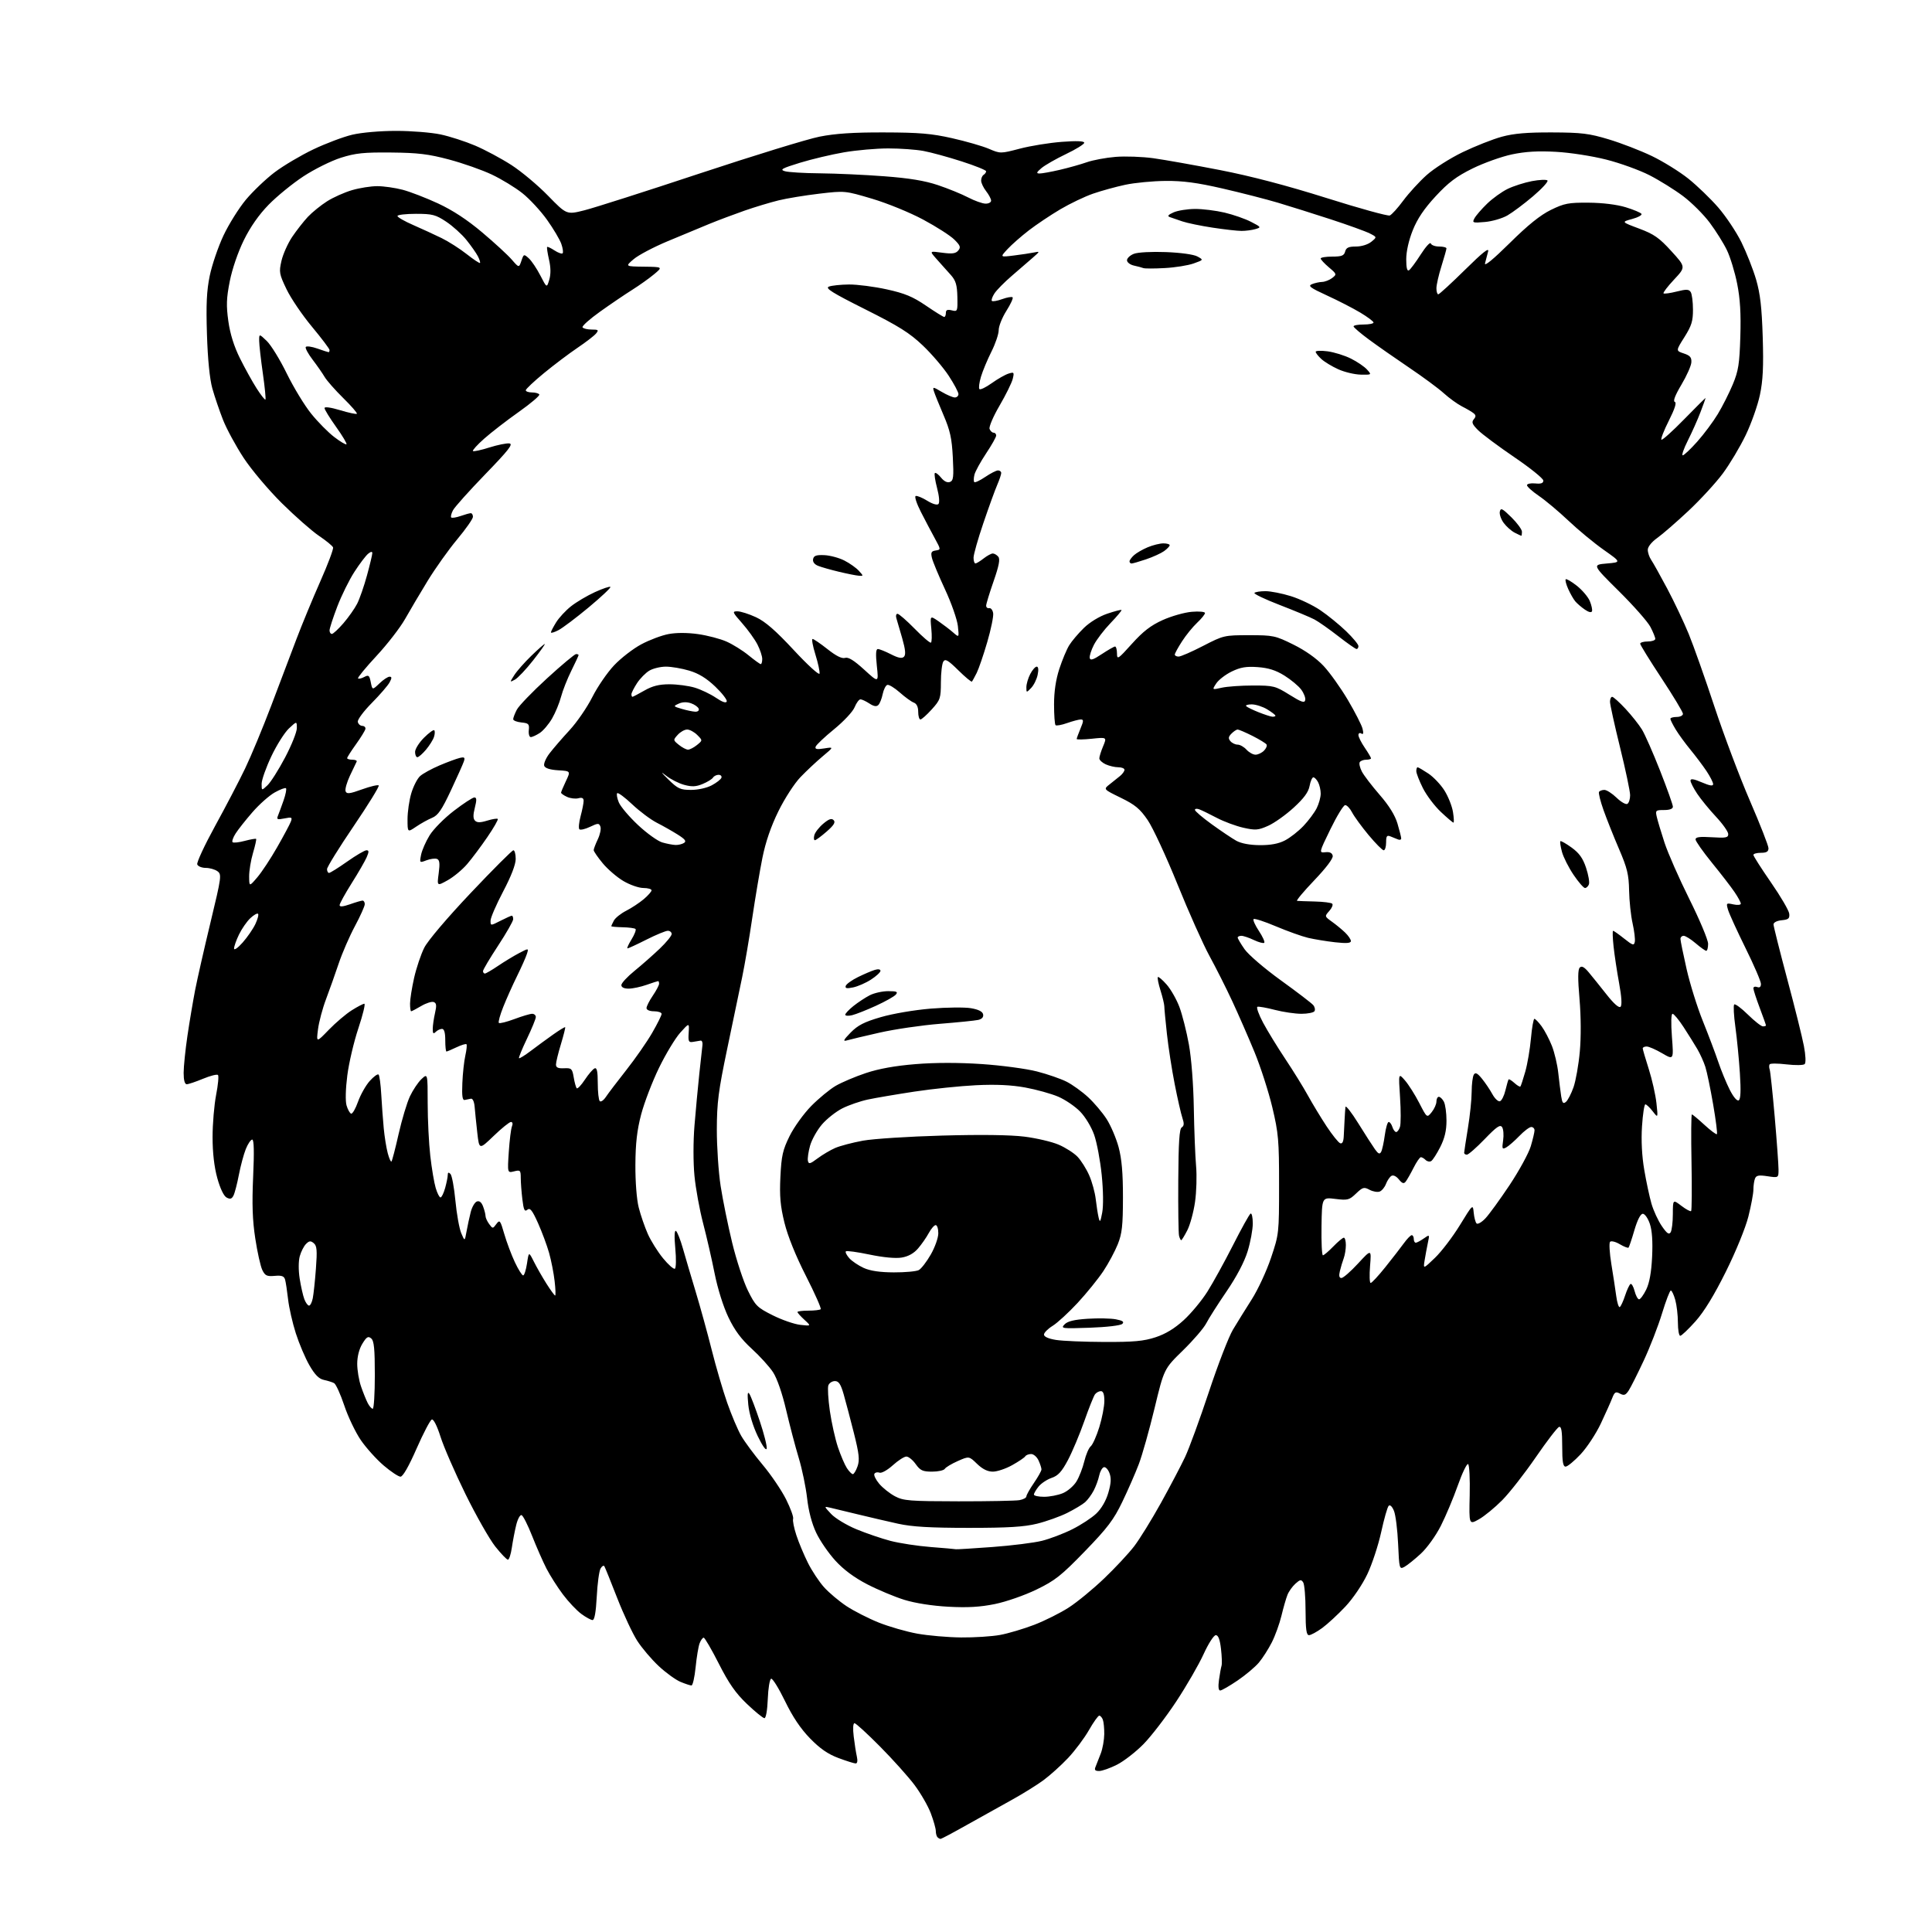 <?xml version="1.0" encoding="UTF-8" standalone="no"?>
<svg 
  version="1.1" 
  xmlns="http://www.w3.org/2000/svg" 
  xmlns:xlink="http://www.w3.org/1999/xlink" 
  xmlns:svg="http://www.w3.org/2000/svg"
  xmlns:rdf="http://www.w3.org/1999/02/22-rdf-syntax-ns#"
  xmlns:cc="http://creativecommons.org/ns#"
  xmlns:dc="http://purl.org/dc/elements/1.1/"
  viewBox="0 0 768 768"
  width="768"
  height="768"
>
<style>svg {background-color: white; }</style>"
<path stroke="none" fill="black" fill-rule="evenodd" d="M373.92,730.99C373.60,731.00 373.03,730.70 372.67,730.33C372.30,729.97 372.00,728.86 372.00,727.87C372.00,726.88 371.10,723.70 370.00,720.79C368.90,717.88 365.97,712.80 363.49,709.50C361.00,706.20 354.85,699.34 349.80,694.25C344.76,689.16 340.21,685.00 339.68,685.00C339.11,685.00 338.98,687.13 339.36,690.25C339.70,693.14 340.27,696.74 340.61,698.25C340.99,699.93 340.82,701.00 340.15,701.00C339.56,701.00 336.47,700.03 333.29,698.84C329.11,697.28 325.97,695.11 322.00,691.03C318.25,687.18 315.08,682.46 312.04,676.18C309.58,671.12 307.11,667.13 306.54,667.32C305.97,667.51 305.37,671.11 305.21,675.33C305.04,679.75 304.48,683.00 303.88,683.00C303.32,683.00 300.18,680.45 296.92,677.34C292.41,673.04 289.74,669.21 285.75,661.35C282.86,655.66 280.15,651.01 279.73,651.00C279.30,651.00 278.57,652.01 278.10,653.25C277.63,654.49 276.92,658.76 276.52,662.75C276.12,666.74 275.38,670.00 274.87,670.00C274.35,670.00 272.38,669.35 270.49,668.56C268.59,667.77 264.71,664.96 261.87,662.31C259.02,659.66 255.17,655.13 253.31,652.24C251.45,649.35 247.87,641.70 245.35,635.24C242.83,628.78 240.54,623.10 240.25,622.62C239.96,622.14 239.27,622.56 238.71,623.55C238.16,624.54 237.48,629.55 237.22,634.68C236.89,640.85 236.33,644.00 235.56,644.00C234.91,644.00 232.89,642.89 231.06,641.54C229.23,640.19 225.94,636.71 223.76,633.80C221.58,630.90 218.64,626.27 217.22,623.51C215.81,620.75 213.25,614.93 211.53,610.57C209.81,606.21 207.92,602.47 207.33,602.28C206.74,602.08 205.78,603.85 205.20,606.21C204.62,608.57 203.84,612.64 203.46,615.25C203.08,617.86 202.38,620.00 201.91,620.00C201.43,620.00 199.17,617.64 196.87,614.75C194.58,611.86 189.26,602.50 185.05,593.95C180.85,585.40 176.38,575.14 175.12,571.15C173.75,566.83 172.35,564.05 171.66,564.28C171.02,564.49 168.30,569.69 165.60,575.83C162.51,582.89 160.15,587.00 159.21,587.00C158.39,587.00 155.38,585.00 152.52,582.56C149.67,580.13 145.59,575.60 143.46,572.51C141.33,569.41 138.35,563.20 136.85,558.69C135.34,554.19 133.52,550.19 132.80,549.81C132.09,549.43 130.27,548.86 128.76,548.54C126.79,548.13 125.18,546.51 123.00,542.73C121.34,539.86 118.91,534.12 117.59,530.00C116.27,525.88 114.89,519.80 114.52,516.50C114.14,513.20 113.61,509.68 113.33,508.68C112.93,507.27 112.01,506.93 109.19,507.18C106.09,507.45 105.36,507.11 104.27,504.84C103.56,503.38 102.30,497.75 101.48,492.34C100.36,485.04 100.14,478.70 100.63,467.75C101.08,457.78 100.96,453.00 100.26,453.00C99.69,453.00 98.53,454.71 97.70,456.79C96.87,458.88 95.63,463.49 94.95,467.04C94.27,470.59 93.31,474.29 92.81,475.26C92.13,476.61 91.48,476.79 90.08,476.04C88.95,475.44 87.52,472.44 86.37,468.28C85.15,463.86 84.50,458.19 84.50,452.00C84.50,446.77 85.14,439.24 85.91,435.24C86.69,431.25 87.02,427.69 86.65,427.32C86.28,426.95 83.61,427.62 80.72,428.82C77.83,430.02 74.91,431.00 74.23,431.00C73.44,431.00 73.00,429.39 73.00,426.49C73.00,424.01 73.68,417.38 74.51,411.74C75.34,406.11 76.73,397.90 77.58,393.50C78.44,389.10 81.19,376.99 83.70,366.58C88.05,348.52 88.17,347.60 86.44,346.33C85.44,345.60 83.34,345.00 81.78,345.00C80.22,345.00 78.70,344.38 78.41,343.62C78.12,342.86 81.31,336.00 85.49,328.37C89.68,320.74 95.06,310.45 97.43,305.50C99.81,300.55 104.48,289.30 107.82,280.50C111.16,271.70 115.67,259.77 117.86,254.00C120.05,248.22 124.31,237.92 127.33,231.10C130.35,224.29 132.63,218.21 132.40,217.60C132.17,216.99 129.64,214.92 126.79,213.00C123.94,211.07 117.29,205.22 112.01,200.00C106.69,194.72 99.94,186.72 96.84,182.00C93.77,177.32 90.08,170.52 88.65,166.89C87.22,163.25 85.31,157.62 84.40,154.39C83.36,150.63 82.58,142.87 82.27,132.95C81.89,120.98 82.14,115.61 83.38,109.60C84.27,105.31 86.72,98.13 88.82,93.65C90.93,89.17 94.94,82.76 97.73,79.40C100.53,76.05 105.67,71.14 109.16,68.50C112.65,65.86 119.57,61.76 124.53,59.39C129.50,57.02 136.48,54.39 140.03,53.55C143.78,52.67 151.13,52.03 157.50,52.03C163.55,52.03 171.48,52.67 175.12,53.44C178.76,54.21 184.95,56.21 188.88,57.88C192.82,59.56 199.29,63.02 203.27,65.59C207.25,68.15 213.82,73.65 217.87,77.81C225.25,85.38 225.25,85.38 232.37,83.58C236.29,82.59 256.96,75.99 278.29,68.91C299.63,61.84 321.00,55.27 325.79,54.32C332.06,53.08 339.26,52.60 351.50,52.64C365.40,52.67 370.32,53.09 378.50,54.94C384.00,56.18 390.57,58.07 393.09,59.15C397.66,61.10 397.72,61.10 405.41,59.09C409.67,57.97 417.16,56.76 422.07,56.39C427.98,55.94 431.00,56.06 431.00,56.75C431.00,57.31 427.74,59.34 423.75,61.24C419.76,63.15 415.38,65.66 414.00,66.82C412.02,68.50 411.85,68.94 413.19,68.97C414.12,68.99 417.75,68.33 421.25,67.52C424.76,66.71 429.61,65.34 432.03,64.49C434.45,63.64 439.59,62.68 443.46,62.36C447.33,62.05 454.10,62.29 458.50,62.90C462.90,63.51 474.82,65.63 485.00,67.61C497.26,70.00 511.52,73.74 527.27,78.70C540.35,82.83 551.68,85.95 552.45,85.66C553.22,85.36 555.63,82.71 557.81,79.75C560.00,76.80 564.16,72.24 567.07,69.63C569.98,67.01 576.44,62.90 581.43,60.49C586.42,58.09 593.42,55.32 597.00,54.35C601.78,53.05 607.08,52.60 617.00,52.64C628.70,52.68 631.70,53.05 639.50,55.40C644.45,56.89 652.18,59.88 656.67,62.04C661.17,64.21 667.69,68.26 671.17,71.04C674.65,73.83 679.99,78.97 683.02,82.47C686.06,85.97 690.21,92.19 692.24,96.29C694.26,100.40 696.89,107.07 698.08,111.13C699.72,116.76 700.34,122.15 700.71,134.00C701.07,145.81 700.80,151.28 699.59,157.00C698.72,161.12 696.19,168.30 693.96,172.94C691.73,177.58 687.64,184.44 684.87,188.18C682.09,191.93 675.92,198.64 671.16,203.10C666.40,207.56 660.82,212.40 658.77,213.86C656.59,215.40 655.03,217.34 655.02,218.53C655.01,219.64 655.61,221.44 656.35,222.53C657.10,223.61 659.98,228.78 662.76,234.00C665.53,239.22 669.37,247.32 671.29,252.00C673.21,256.68 677.83,269.73 681.55,281.00C685.28,292.27 691.63,309.12 695.67,318.44C699.70,327.76 703.00,336.20 703.00,337.19C703.00,338.53 702.23,339.00 700.00,339.00C698.35,339.00 697.00,339.38 697.00,339.84C697.00,340.30 700.15,345.23 704.00,350.80C707.86,356.37 711.12,361.95 711.25,363.21C711.46,365.12 710.97,365.55 708.25,365.81C706.37,365.99 705.00,366.69 705.00,367.46C705.00,368.19 707.45,377.95 710.44,389.14C713.44,400.34 716.43,412.34 717.08,415.81C717.79,419.50 717.91,422.48 717.39,422.99C716.90,423.47 713.66,423.52 710.20,423.11C706.73,422.69 703.69,422.68 703.45,423.09C703.20,423.49 703.21,424.42 703.48,425.16C703.74,425.90 704.64,434.38 705.48,444.00C706.31,453.62 706.99,463.01 706.99,464.86C707.00,468.23 707.00,468.23 702.62,467.57C699.10,467.04 698.12,467.23 697.62,468.54C697.28,469.43 697.00,471.40 697.00,472.92C697.00,474.44 696.10,479.24 695.01,483.59C693.86,488.13 690.05,497.47 686.06,505.50C681.41,514.86 677.41,521.41 673.98,525.25C671.15,528.41 668.43,531.00 667.92,531.00C667.41,531.00 667.00,528.64 666.99,525.75C666.99,522.86 666.52,518.81 665.95,516.75C665.37,514.69 664.58,513.00 664.18,513.00C663.78,513.00 662.21,517.10 660.68,522.12C659.16,527.13 655.88,535.57 653.41,540.86C650.93,546.16 648.24,551.52 647.42,552.77C646.20,554.62 645.57,554.84 643.96,553.98C642.28,553.08 641.83,553.34 640.90,555.71C640.31,557.25 638.27,561.80 636.38,565.82C634.49,569.85 630.87,575.36 628.34,578.07C625.80,580.78 623.11,583.00 622.36,583.00C621.32,583.00 621.00,581.07 621.00,574.92C621.00,568.90 620.68,566.94 619.75,567.23C619.06,567.45 614.90,572.88 610.49,579.29C606.09,585.70 600.09,593.37 597.17,596.33C594.24,599.29 590.07,602.72 587.90,603.94C583.95,606.15 583.95,606.15 584.23,594.33C584.38,587.82 584.09,582.27 583.59,582.00C583.09,581.73 581.25,585.55 579.50,590.50C577.75,595.45 574.72,602.67 572.76,606.53C570.73,610.53 567.27,615.34 564.74,617.67C562.29,619.93 559.37,622.26 558.26,622.86C556.29,623.92 556.21,623.63 555.77,613.72C555.52,608.10 554.78,602.19 554.12,600.59C553.40,598.84 552.56,598.04 552.02,598.59C551.52,599.09 550.19,603.77 549.05,609.00C547.91,614.23 545.43,621.77 543.53,625.77C541.55,629.94 537.83,635.43 534.79,638.66C531.88,641.76 527.74,645.58 525.60,647.15C523.45,648.72 521.09,650.00 520.35,650.00C519.31,650.00 519.00,647.76 518.98,640.25C518.98,634.89 518.55,629.84 518.05,629.04C517.26,627.80 516.80,627.87 514.95,629.54C513.75,630.62 512.32,632.62 511.78,634.00C511.23,635.38 510.16,639.10 509.40,642.27C508.64,645.44 506.91,650.22 505.56,652.88C504.21,655.54 501.90,659.15 500.42,660.91C498.94,662.67 495.12,665.88 491.92,668.05C488.72,670.22 485.63,672.00 485.04,672.00C484.36,672.00 484.19,670.47 484.57,667.75C484.90,665.41 485.35,662.90 485.58,662.17C485.81,661.44 485.71,658.40 485.36,655.42C484.93,651.71 484.28,650.00 483.31,650.00C482.51,650.00 480.38,653.31 478.44,657.55C476.55,661.71 471.65,670.19 467.55,676.40C463.45,682.61 457.59,690.23 454.54,693.33C451.48,696.44 446.75,700.11 444.02,701.49C441.30,702.87 438.10,704.00 436.93,704.00C435.27,704.00 434.95,703.60 435.53,702.25C435.94,701.29 436.86,698.92 437.59,697.00C438.32,695.08 438.93,691.62 438.96,689.33C438.98,687.04 438.73,684.45 438.39,683.58C438.06,682.71 437.42,682.00 436.97,682.00C436.52,682.00 434.67,684.59 432.87,687.75C431.07,690.91 427.34,695.89 424.59,698.82C421.83,701.75 417.40,705.74 414.75,707.69C412.09,709.64 406.45,713.14 402.21,715.48C397.97,717.81 390.00,722.25 384.50,725.35C379.00,728.45 374.24,730.98 373.92,730.99zM382.07,650.91C387.33,650.96 394.30,650.51 397.57,649.91C400.83,649.31 406.94,647.49 411.14,645.88C415.35,644.26 421.52,641.17 424.86,639.01C428.20,636.86 434.51,631.67 438.89,627.48C443.27,623.30 448.64,617.54 450.83,614.69C453.02,611.83 457.80,604.10 461.46,597.50C465.12,590.90 469.44,582.68 471.07,579.23C472.70,575.78 476.97,564.10 480.56,553.28C484.15,542.45 488.45,531.33 490.12,528.55C491.78,525.77 495.15,520.35 497.60,516.50C500.05,512.65 503.50,505.23 505.25,500.00C508.41,490.61 508.45,490.28 508.45,471.00C508.46,453.31 508.21,450.45 505.77,440.20C504.29,433.98 501.10,424.08 498.68,418.20C496.26,412.31 492.28,403.23 489.85,398.00C487.42,392.77 483.34,384.68 480.78,380.00C478.23,375.32 472.50,362.50 468.06,351.50C463.61,340.50 458.29,329.03 456.23,326.01C453.16,321.51 451.23,319.91 445.54,317.13C438.60,313.74 438.60,313.74 441.05,311.82C442.40,310.76 444.29,309.25 445.25,308.46C446.21,307.67 447.00,306.57 447.00,306.01C447.00,305.45 445.90,305.00 444.55,305.00C443.20,305.00 440.95,304.48 439.55,303.84C438.15,303.20 437.00,302.13 437.00,301.46C437.00,300.79 437.68,298.62 438.51,296.64C440.01,293.03 440.01,293.03 434.01,293.66C430.70,294.00 428.00,294.05 428.00,293.76C428.00,293.48 428.68,291.61 429.51,289.62C430.78,286.59 430.80,286.00 429.64,286.00C428.88,286.00 426.44,286.64 424.22,287.42C422.00,288.21 419.92,288.58 419.59,288.26C419.27,287.93 419.00,284.22 419.00,280.00C419.00,274.93 419.71,270.16 421.09,265.92C422.24,262.39 424.01,258.15 425.03,256.50C426.04,254.85 428.67,251.76 430.86,249.62C433.21,247.33 437.02,245.01 440.16,243.95C443.09,242.96 445.63,242.30 445.81,242.48C446.00,242.66 444.05,244.99 441.48,247.66C438.92,250.32 435.93,254.22 434.85,256.33C433.77,258.43 433.02,260.79 433.19,261.57C433.42,262.65 434.61,262.26 438.00,260.00C440.48,258.36 442.84,257.01 443.25,257.00C443.66,257.00 444.01,258.24 444.02,259.75C444.04,262.32 444.42,262.08 449.96,255.91C454.40,250.98 457.47,248.61 462.19,246.48C465.66,244.92 470.86,243.44 473.75,243.20C476.66,242.95 479.00,243.17 479.00,243.69C479.00,244.20 477.59,245.95 475.87,247.56C474.14,249.18 471.44,252.50 469.87,254.95C468.29,257.39 467.00,259.75 467.00,260.20C467.00,260.64 467.68,261.00 468.52,261.00C469.36,261.00 473.75,259.09 478.27,256.75C486.35,252.58 486.68,252.50 496.55,252.50C506.14,252.50 506.95,252.67 514.14,256.23C518.88,258.57 523.35,261.73 526.17,264.75C528.63,267.38 532.97,273.47 535.81,278.27C538.64,283.07 541.26,288.19 541.63,289.65C542.09,291.51 541.95,292.09 541.15,291.59C540.50,291.19 540.00,291.47 540.00,292.21C540.00,292.94 541.12,295.19 542.50,297.21C543.88,299.24 545.00,301.14 545.00,301.45C545.00,301.75 544.13,302.00 543.06,302.00C541.99,302.00 540.85,302.44 540.52,302.97C540.19,303.50 540.57,305.19 541.37,306.72C542.17,308.25 545.35,312.40 548.43,315.95C552.15,320.22 554.54,324.08 555.52,327.38C556.33,330.12 557.00,332.78 557.00,333.29C557.00,333.80 556.44,333.98 555.75,333.70C555.06,333.42 553.71,332.88 552.75,332.49C551.31,331.91 551.00,332.33 551.00,334.89C551.00,336.60 550.57,338.00 550.04,338.00C549.51,338.00 546.81,335.27 544.03,331.94C541.26,328.61 538.31,324.56 537.47,322.94C536.63,321.32 535.40,320.02 534.72,320.05C534.05,320.07 531.43,324.36 528.89,329.56C524.28,339.03 524.28,339.03 526.86,338.77C528.61,338.58 529.54,339.04 529.78,340.20C529.99,341.24 527.16,345.00 522.43,349.95C518.20,354.38 515.13,358.05 515.62,358.11C516.10,358.17 519.27,358.28 522.67,358.36C526.06,358.44 529.17,358.83 529.58,359.24C529.99,359.65 529.46,360.95 528.41,362.12C526.51,364.24 526.52,364.27 529.45,366.38C531.08,367.54 533.44,369.49 534.70,370.70C535.97,371.92 537.00,373.44 537.00,374.08C537.00,374.93 535.26,375.07 530.75,374.57C527.31,374.18 522.48,373.39 520.00,372.81C517.52,372.22 511.77,370.16 507.22,368.24C502.66,366.31 498.66,365.01 498.32,365.35C497.98,365.68 498.93,367.81 500.43,370.07C501.93,372.33 502.89,374.45 502.56,374.77C502.24,375.09 500.39,374.60 498.45,373.68C496.52,372.76 494.27,372.00 493.47,372.00C492.66,372.00 492.00,372.31 492.00,372.70C492.00,373.08 493.22,375.16 494.72,377.31C496.23,379.49 502.65,385.00 509.16,389.70C515.61,394.35 521.40,398.78 522.03,399.54C522.66,400.29 522.88,401.38 522.53,401.96C522.17,402.53 519.84,403.00 517.34,403.00C514.83,403.00 510.09,402.30 506.80,401.45C503.51,400.59 500.38,400.04 499.86,400.21C499.33,400.39 500.34,403.23 502.09,406.52C503.85,409.81 507.84,416.32 510.96,421.00C514.08,425.68 518.12,432.20 519.93,435.50C521.75,438.80 525.08,444.30 527.34,447.73C529.61,451.16 532.03,454.18 532.73,454.45C533.58,454.78 534.05,453.87 534.16,451.72C534.25,449.95 534.40,446.93 534.50,445.00C534.59,443.07 534.75,440.84 534.84,440.04C534.93,439.24 537.22,442.16 539.94,446.54C542.66,450.92 545.65,455.57 546.58,456.87C547.90,458.71 548.45,458.94 549.03,457.87C549.44,457.12 550.09,454.14 550.48,451.25C550.87,448.36 551.57,446.00 552.03,446.00C552.49,446.00 553.15,446.90 553.50,448.00C553.85,449.10 554.52,450.00 555.00,450.00C555.48,450.00 556.16,449.07 556.52,447.93C556.88,446.80 556.89,441.51 556.54,436.18C555.90,426.50 555.90,426.50 558.51,429.50C559.94,431.15 562.49,435.18 564.18,438.46C567.24,444.42 567.24,444.42 569.12,442.10C570.15,440.82 571.00,438.93 571.00,437.89C571.00,436.85 571.43,436.00 571.96,436.00C572.50,436.00 573.40,436.87 573.96,437.93C574.53,439.00 575.00,442.39 575.00,445.47C575.00,449.45 574.28,452.48 572.52,455.96C571.15,458.66 569.54,461.17 568.93,461.54C568.32,461.92 567.32,461.72 566.71,461.11C566.10,460.50 565.25,460.00 564.82,460.00C564.39,460.00 563.08,461.91 561.90,464.25C560.72,466.59 559.31,469.05 558.77,469.73C558.02,470.67 557.38,470.45 556.06,468.82C555.02,467.54 553.83,466.99 553.10,467.44C552.43,467.85 551.46,469.29 550.95,470.62C550.45,471.96 549.32,473.32 548.45,473.66C547.58,473.99 545.76,473.68 544.42,472.96C542.21,471.77 541.70,471.92 539.05,474.45C536.36,477.03 535.72,477.20 530.82,476.59C525.50,475.93 525.50,475.93 525.32,487.46C525.22,493.81 525.47,499.00 525.88,499.00C526.28,499.00 528.13,497.43 530.00,495.50C531.87,493.57 533.75,492.00 534.20,492.00C534.64,492.00 535.00,493.32 535.00,494.93C535.00,496.55 534.62,498.91 534.15,500.18C533.68,501.46 532.99,503.74 532.63,505.25C532.17,507.15 532.35,508.01 533.23,508.03C533.93,508.04 536.90,505.46 539.83,502.28C545.17,496.50 545.17,496.50 544.62,503.25C544.32,506.96 544.43,510.00 544.86,510.00C545.30,510.00 547.91,507.19 550.66,503.75C553.42,500.31 556.73,496.04 558.03,494.25C559.32,492.46 560.74,491.00 561.19,491.00C561.63,491.00 562.00,491.68 562.00,492.50C562.00,493.32 562.35,494.00 562.78,494.00C563.21,494.00 564.63,493.25 565.94,492.33C568.32,490.66 568.32,490.66 567.59,494.08C567.20,495.96 566.62,499.07 566.31,501.00C565.74,504.50 565.74,504.50 570.43,500.00C573.01,497.52 577.46,491.69 580.31,487.04C585.47,478.63 585.50,478.61 585.82,482.04C586.00,483.94 586.51,485.87 586.95,486.33C587.40,486.79 588.98,485.89 590.46,484.33C591.94,482.77 596.27,476.81 600.09,471.08C603.90,465.34 607.69,458.40 608.51,455.64C609.33,452.89 610.00,450.04 610.00,449.32C610.00,448.59 609.41,448.00 608.70,448.00C607.98,448.00 605.84,449.61 603.95,451.58C602.05,453.55 599.70,455.60 598.73,456.13C597.14,456.99 597.02,456.70 597.52,453.30C597.82,451.21 597.64,448.85 597.11,448.06C596.34,446.91 594.94,447.87 590.18,452.81C586.90,456.21 583.72,459.00 583.11,459.00C582.50,459.00 582.01,458.66 582.02,458.25C582.03,457.84 582.70,453.45 583.51,448.50C584.33,443.55 585.00,437.02 585.01,434.00C585.02,430.98 585.41,427.91 585.87,427.18C586.50,426.18 587.29,426.57 589.10,428.80C590.42,430.42 592.29,433.19 593.25,434.96C594.21,436.72 595.56,437.98 596.25,437.76C596.94,437.53 597.92,435.58 598.43,433.42C598.95,431.27 599.51,429.32 599.68,429.09C599.85,428.86 600.89,429.50 602.00,430.50C603.11,431.50 604.18,432.14 604.38,431.91C604.59,431.68 605.46,429.02 606.32,426.00C607.18,422.98 608.20,417.01 608.58,412.75C608.96,408.49 609.58,405.00 609.95,405.00C610.32,405.00 611.61,406.33 612.81,407.96C614.01,409.58 615.85,413.09 616.90,415.74C617.95,418.40 619.09,423.26 619.44,426.54C619.80,429.82 620.32,434.00 620.60,435.82C621.02,438.50 621.39,438.92 622.49,438.01C623.24,437.39 624.59,434.77 625.50,432.19C626.40,429.61 627.53,423.23 628.00,418.00C628.52,412.28 628.47,403.97 627.88,397.10C627.18,389.03 627.21,385.39 627.98,384.62C628.75,383.85 629.76,384.38 631.55,386.52C632.92,388.16 636.11,392.12 638.64,395.33C641.59,399.07 643.59,400.81 644.20,400.20C644.82,399.58 644.61,396.23 643.63,390.87C642.78,386.27 641.79,379.69 641.42,376.25C641.05,372.81 640.96,370.00 641.23,370.00C641.50,370.00 643.47,371.39 645.61,373.09C649.03,375.81 649.54,375.97 649.86,374.39C650.06,373.40 649.66,370.09 648.98,367.04C648.29,363.99 647.67,358.12 647.59,354.00C647.48,347.69 646.85,345.08 643.59,337.50C641.46,332.55 638.69,325.59 637.43,322.04C636.17,318.49 635.36,315.23 635.63,314.79C635.90,314.36 636.86,314.00 637.76,314.00C638.67,314.00 640.85,315.40 642.62,317.11C644.38,318.82 646.32,319.92 646.91,319.55C647.51,319.18 648.00,317.64 648.00,316.12C648.00,314.60 646.20,306.05 644.00,297.12C641.80,288.20 640.00,280.02 640.00,278.95C640.00,277.88 640.39,277.00 640.86,277.00C641.34,277.00 643.71,279.14 646.15,281.75C648.58,284.36 651.53,288.08 652.71,290.01C653.89,291.93 657.14,299.32 659.93,306.42C662.72,313.52 665.00,319.93 665.00,320.67C665.00,321.53 663.75,322.00 661.48,322.00C658.15,322.00 658.00,322.15 658.60,324.75C658.95,326.26 660.33,330.88 661.68,335.00C663.03,339.12 667.47,349.22 671.56,357.43C675.65,365.64 679.00,373.62 679.00,375.18C679.00,376.73 678.66,377.98 678.25,377.96C677.84,377.94 675.94,376.59 674.04,374.96C672.13,373.33 670.00,372.00 669.29,372.00C668.58,372.00 668.00,372.56 668.01,373.25C668.01,373.94 669.11,379.31 670.44,385.18C671.77,391.06 674.68,400.38 676.91,405.90C679.13,411.41 681.89,418.72 683.04,422.13C684.19,425.53 686.24,430.52 687.60,433.20C689.09,436.13 690.51,437.80 691.18,437.39C691.94,436.92 692.08,433.55 691.63,426.60C691.27,421.05 690.47,412.78 689.84,408.24C689.21,403.69 689.00,399.67 689.37,399.30C689.74,398.92 692.19,400.73 694.81,403.31C697.43,405.89 700.12,408.00 700.78,408.00C701.45,408.00 702.00,407.83 702.00,407.62C702.00,407.41 700.88,404.25 699.50,400.60C698.12,396.94 697.00,393.47 697.00,392.87C697.00,392.27 697.67,392.05 698.50,392.36C699.50,392.74 700.00,392.32 700.00,391.11C700.00,390.10 697.25,383.70 693.88,376.89C690.51,370.07 687.39,363.23 686.93,361.68C686.13,358.96 686.20,358.89 689.05,359.51C690.68,359.87 692.00,359.74 692.00,359.22C692.00,358.70 690.88,356.62 689.50,354.60C688.13,352.57 684.08,347.32 680.50,342.93C676.93,338.53 674.00,334.37 674.00,333.67C674.00,332.74 675.70,332.51 680.50,332.82C686.08,333.17 687.00,333.00 687.00,331.56C687.00,330.63 684.82,327.54 682.16,324.69C679.49,321.84 676.12,317.71 674.66,315.52C673.20,313.33 672.00,310.98 672.00,310.30C672.00,309.43 673.31,309.63 676.50,311.00C679.69,312.37 681.00,312.57 681.00,311.70C681.00,311.02 679.80,308.67 678.34,306.48C676.87,304.29 674.00,300.48 671.96,298.00C669.92,295.52 667.30,291.93 666.13,290.00C664.96,288.07 664.01,286.16 664.00,285.75C664.00,285.34 665.12,285.00 666.50,285.00C667.88,285.00 669.00,284.44 669.00,283.75C668.99,283.06 665.17,276.71 660.50,269.63C655.82,262.55 652.00,256.36 652.00,255.88C652.00,255.40 653.35,255.00 655.00,255.00C656.65,255.00 658.00,254.53 658.00,253.96C658.00,253.39 657.13,251.25 656.07,249.21C655.01,247.17 649.37,240.78 643.54,235.00C632.94,224.50 632.94,224.50 638.72,224.00C644.50,223.50 644.50,223.50 637.50,218.57C633.65,215.86 627.35,210.65 623.50,207.00C619.65,203.36 614.36,198.92 611.75,197.14C609.14,195.36 607.00,193.44 607.00,192.88C607.00,192.31 608.46,192.00 610.25,192.17C612.58,192.41 613.50,192.09 613.50,191.04C613.50,190.24 608.33,186.06 602.00,181.76C595.67,177.45 589.19,172.62 587.58,171.02C585.24,168.69 584.89,167.84 585.84,166.69C586.76,165.59 586.74,165.04 585.76,164.26C585.07,163.70 583.01,162.49 581.19,161.57C579.37,160.64 576.11,158.29 573.94,156.33C571.78,154.37 565.57,149.79 560.15,146.14C554.74,142.49 547.56,137.47 544.21,135.00C540.86,132.53 538.09,130.16 538.06,129.75C538.03,129.34 539.80,129.00 542.00,129.00C544.20,129.00 546.00,128.65 546.00,128.21C546.00,127.78 543.64,126.00 540.75,124.27C537.86,122.54 531.90,119.47 527.50,117.46C520.85,114.41 519.84,113.65 521.50,112.97C522.60,112.51 524.43,112.11 525.56,112.07C526.69,112.03 528.49,111.33 529.56,110.51C531.44,109.06 531.40,108.93 528.24,106.26C526.45,104.74 524.99,103.16 524.99,102.75C525.00,102.34 527.07,102.00 529.59,102.00C533.35,102.00 534.28,101.63 534.71,100.00C535.12,98.45 536.07,98.00 539.01,98.00C541.20,98.00 543.74,97.22 545.09,96.13C547.40,94.26 547.40,94.26 544.45,92.77C542.83,91.95 535.88,89.44 529.00,87.19C522.12,84.95 512.67,81.97 508.00,80.58C503.32,79.19 493.43,76.65 486.00,74.94C475.82,72.60 470.25,71.86 463.32,71.92C458.27,71.96 451.07,72.65 447.32,73.45C443.57,74.25 437.80,75.84 434.51,76.98C431.21,78.12 425.36,80.92 421.51,83.19C417.65,85.47 412.02,89.24 409.00,91.56C405.98,93.89 402.15,97.25 400.50,99.03C397.50,102.26 397.50,102.26 403.00,101.57C406.02,101.20 409.62,100.66 411.00,100.37C413.47,99.86 413.46,99.89 410.50,102.48C408.85,103.92 405.12,107.15 402.21,109.65C399.30,112.15 396.20,115.29 395.32,116.63C394.45,117.97 393.98,119.31 394.29,119.62C394.60,119.93 396.45,119.61 398.40,118.90C400.35,118.19 402.21,117.88 402.53,118.19C402.84,118.51 401.73,120.93 400.05,123.58C398.37,126.23 397.00,129.67 397.00,131.22C397.00,132.78 395.70,136.63 394.11,139.78C392.53,142.93 390.65,147.42 389.95,149.76C389.25,152.10 388.98,154.31 389.34,154.67C389.71,155.04 391.92,153.97 394.25,152.30C396.59,150.63 399.57,148.93 400.89,148.52C403.11,147.83 403.22,147.97 402.57,150.64C402.18,152.21 399.82,156.99 397.33,161.26C394.84,165.53 393.05,169.69 393.37,170.51C393.68,171.33 394.40,172.00 394.97,172.00C395.54,172.00 396.00,172.51 396.00,173.12C396.00,173.74 394.19,176.95 391.98,180.26C389.78,183.57 387.70,187.36 387.36,188.68C387.03,190.01 387.00,191.34 387.30,191.64C387.60,191.93 389.56,191.01 391.65,189.59C393.75,188.17 396.03,187.00 396.73,187.00C397.43,187.00 398.00,187.46 398.00,188.03C398.00,188.60 397.28,190.74 396.40,192.78C395.51,194.83 393.04,201.65 390.90,207.95C388.75,214.25 387.00,220.44 387.00,221.70C387.00,222.97 387.34,223.99 387.75,223.98C388.16,223.97 389.62,223.08 391.00,222.00C392.38,220.92 394.01,220.03 394.63,220.02C395.25,220.01 396.24,220.58 396.83,221.30C397.62,222.25 397.13,224.84 394.97,231.05C393.35,235.70 392.02,240.06 392.01,240.75C392.01,241.44 392.55,241.89 393.23,241.75C393.90,241.61 394.61,242.52 394.80,243.76C394.99,245.00 393.93,250.18 392.44,255.26C390.96,260.34 389.07,265.85 388.25,267.50C387.42,269.15 386.57,270.70 386.35,270.94C386.13,271.18 383.70,269.16 380.94,266.44C376.83,262.39 375.75,261.77 374.98,263.00C374.46,263.83 374.02,267.54 374.02,271.25C374.00,277.59 373.78,278.24 370.38,282.00C368.39,284.20 366.37,286.00 365.88,286.00C365.40,286.00 365.00,284.64 365.00,282.97C365.00,280.99 364.39,279.72 363.25,279.30C362.29,278.95 359.78,277.14 357.68,275.27C355.58,273.41 353.34,272.05 352.71,272.26C352.07,272.48 351.25,274.12 350.88,275.92C350.52,277.71 349.74,279.66 349.16,280.24C348.42,280.98 347.35,280.81 345.59,279.65C344.20,278.74 342.61,278.00 342.04,278.00C341.47,278.00 340.43,279.41 339.72,281.14C339.02,282.88 335.36,286.79 331.55,289.89C327.76,292.98 324.47,296.09 324.23,296.82C323.89,297.82 324.71,297.98 327.64,297.51C331.50,296.90 331.50,296.90 327.00,300.67C324.52,302.74 320.56,306.46 318.20,308.92C315.81,311.39 311.90,317.44 309.44,322.45C306.47,328.49 304.35,334.65 303.07,341.00C302.02,346.23 300.20,357.02 299.02,365.00C297.85,372.98 296.04,383.55 295.01,388.50C293.98,393.45 291.30,406.27 289.06,417.00C285.57,433.70 284.98,438.30 284.95,449.00C284.94,455.88 285.62,466.00 286.47,471.50C287.32,477.00 289.38,487.12 291.05,494.00C292.72,500.88 295.53,509.43 297.29,513.00C300.27,519.04 300.97,519.74 307.13,522.83C310.77,524.66 315.72,526.38 318.13,526.65C322.50,527.14 322.50,527.14 319.75,524.62C318.24,523.23 317.00,521.85 317.00,521.55C317.00,521.25 318.95,521.00 321.33,521.00C323.72,521.00 325.92,520.74 326.24,520.43C326.55,520.11 323.91,514.15 320.36,507.18C316.28,499.16 313.15,491.39 311.83,486.04C310.19,479.37 309.85,475.52 310.22,467.83C310.63,459.44 311.14,457.16 313.86,451.63C315.61,448.08 319.48,442.70 322.47,439.66C325.46,436.63 329.84,433.01 332.20,431.64C334.57,430.26 339.96,427.97 344.19,426.56C349.34,424.84 355.86,423.66 363.93,423.01C371.75,422.37 380.98,422.36 390.24,422.98C398.08,423.51 407.95,424.83 412.17,425.91C416.39,426.99 421.72,428.84 424.02,430.01C426.32,431.18 430.15,433.94 432.54,436.15C434.93,438.35 438.25,442.27 439.91,444.86C441.57,447.45 443.71,452.48 444.67,456.03C445.91,460.68 446.40,466.31 446.39,476.00C446.38,487.22 446.03,490.36 444.34,494.60C443.22,497.40 440.64,502.22 438.60,505.29C436.55,508.37 431.97,514.03 428.40,517.89C424.83,521.74 420.36,525.85 418.46,527.03C416.56,528.20 415.00,529.77 415.00,530.52C415.00,531.37 416.79,532.16 419.75,532.64C422.36,533.06 431.02,533.42 439.00,533.45C450.70,533.49 454.63,533.13 459.36,531.58C463.33,530.28 466.93,528.09 470.54,524.79C473.48,522.11 477.71,517.01 479.96,513.45C482.20,509.90 486.78,501.59 490.13,494.99C493.48,488.38 496.62,482.73 497.11,482.43C497.60,482.13 498.00,483.89 498.00,486.34C498.00,488.79 497.07,493.79 495.94,497.45C494.65,501.65 491.55,507.53 487.57,513.36C484.09,518.45 480.46,524.17 479.49,526.06C478.52,527.95 474.36,532.79 470.23,536.82C462.73,544.14 462.73,544.14 458.95,559.82C456.87,568.44 454.06,578.42 452.70,582.00C451.34,585.58 448.39,592.33 446.14,597.00C442.73,604.10 440.28,607.34 431.28,616.63C421.85,626.36 419.43,628.28 412.00,631.88C407.26,634.18 399.96,636.72 395.50,637.63C389.66,638.82 384.67,639.11 377.00,638.70C370.55,638.35 363.80,637.29 359.50,635.96C355.65,634.77 349.01,631.99 344.75,629.79C339.59,627.12 335.34,623.97 332.07,620.38C329.36,617.42 325.92,612.42 324.44,609.27C322.72,605.64 321.40,600.63 320.84,595.58C320.35,591.19 318.85,583.98 317.51,579.55C316.17,575.12 313.92,566.55 312.50,560.50C310.95,553.85 308.89,547.92 307.31,545.50C305.88,543.30 302.06,539.10 298.84,536.16C294.64,532.33 292.02,528.81 289.56,523.66C287.53,519.43 285.29,512.30 284.08,506.24C282.96,500.59 280.89,491.59 279.49,486.24C278.09,480.88 276.54,472.40 276.06,467.40C275.55,462.11 275.55,453.72 276.07,447.40C276.56,441.40 277.42,432.23 277.97,427.00C278.52,421.77 279.09,416.60 279.23,415.50C279.38,414.40 279.05,413.57 278.50,413.66C277.95,413.74 276.60,413.97 275.50,414.16C273.74,414.46 273.53,414.01 273.76,410.50C274.01,406.50 274.01,406.50 270.41,410.50C268.44,412.70 264.63,419.00 261.96,424.50C259.29,430.00 256.10,438.32 254.87,443.00C253.22,449.29 252.63,454.49 252.58,463.00C252.54,469.73 253.08,476.78 253.90,480.00C254.66,483.02 256.29,487.75 257.51,490.50C258.73,493.25 261.46,497.61 263.57,500.18C265.68,502.76 267.80,504.62 268.28,504.33C268.76,504.03 268.83,500.40 268.44,496.25C268.00,491.52 268.10,488.94 268.70,489.31C269.22,489.64 270.46,492.74 271.44,496.20C272.42,499.67 274.72,507.45 276.55,513.50C278.38,519.55 281.24,529.95 282.92,536.62C284.59,543.28 287.36,552.73 289.07,557.62C290.78,562.50 293.29,568.43 294.65,570.78C296.01,573.13 299.84,578.31 303.17,582.28C306.50,586.25 310.68,592.42 312.47,596.00C314.26,599.58 315.52,603.06 315.28,603.75C315.03,604.43 315.61,607.36 316.56,610.25C317.50,613.14 319.58,618.10 321.17,621.28C322.76,624.46 325.65,628.82 327.60,630.98C329.55,633.14 333.55,636.50 336.48,638.45C339.42,640.39 345.19,643.34 349.31,644.99C353.42,646.63 360.32,648.62 364.64,649.40C368.96,650.18 376.80,650.86 382.07,650.91zM380.00,615.85C380.27,615.93 386.80,615.53 394.50,614.96C402.20,614.39 411.08,613.28 414.22,612.49C417.37,611.70 422.77,609.65 426.22,607.92C429.68,606.20 433.98,603.38 435.79,601.66C437.83,599.72 439.65,596.59 440.57,593.41C441.68,589.61 441.79,587.58 441.02,585.56C440.45,584.06 439.44,583.02 438.77,583.24C438.10,583.47 437.28,584.97 436.94,586.57C436.61,588.18 435.63,590.85 434.77,592.50C433.91,594.15 432.37,596.24 431.35,597.14C430.33,598.04 427.14,599.95 424.26,601.40C421.38,602.84 415.98,604.77 412.26,605.69C407.06,606.97 400.77,607.35 385.00,607.35C369.68,607.34 362.60,606.93 357.00,605.70C352.88,604.79 345.68,603.12 341.00,601.98C336.32,600.85 331.38,599.65 330.00,599.33C327.50,598.74 327.50,598.74 330.41,601.84C332.01,603.55 336.51,606.27 340.41,607.89C344.31,609.51 350.43,611.59 354.00,612.53C357.57,613.46 364.77,614.56 370.00,614.97C375.23,615.37 379.73,615.77 380.00,615.85zM381.00,596.80C392.82,596.81 403.74,596.60 405.25,596.33C406.76,596.06 408.00,595.40 408.00,594.85C408.00,594.31 409.35,591.90 411.00,589.50C412.65,587.10 414.00,584.68 414.00,584.12C414.00,583.55 413.48,581.95 412.84,580.55C412.20,579.15 410.88,578.00 409.90,578.00C408.92,578.00 407.86,578.41 407.55,578.92C407.24,579.43 404.90,581.00 402.36,582.42C399.83,583.84 396.36,585.00 394.67,585.00C392.59,585.00 390.57,584.00 388.40,581.91C385.21,578.81 385.21,578.81 380.73,580.79C378.27,581.88 375.95,583.27 375.57,583.89C375.19,584.50 372.91,585.00 370.51,585.00C366.79,585.00 365.82,584.55 364.00,582.00C362.83,580.35 361.16,579.00 360.30,579.00C359.44,579.00 357.01,580.56 354.89,582.48C352.75,584.41 350.41,585.71 349.62,585.41C348.84,585.11 347.93,585.31 347.59,585.85C347.26,586.39 348.12,588.18 349.50,589.82C350.89,591.47 353.71,593.70 355.76,594.79C359.14,596.58 361.55,596.77 381.00,596.80zM415.03,595.00C417.25,595.00 420.61,594.35 422.51,593.56C424.41,592.77 426.84,590.67 427.92,588.89C429.00,587.12 430.40,583.51 431.03,580.88C431.66,578.25 432.81,575.57 433.58,574.93C434.36,574.29 435.90,570.84 437.00,567.27C438.10,563.71 439.00,559.04 439.00,556.89C439.00,554.25 438.56,553.00 437.62,553.00C436.86,553.00 435.82,553.56 435.29,554.25C434.77,554.94 432.84,559.76 431.01,564.97C429.18,570.18 426.25,577.12 424.52,580.40C422.06,585.03 420.61,586.62 418.05,587.48C416.23,588.10 413.90,589.64 412.87,590.91C411.84,592.18 411.00,593.62 411.00,594.11C411.00,594.60 412.81,595.00 415.03,595.00zM339.02,586.00C339.45,586.00 340.29,584.60 340.89,582.88C341.78,580.34 341.51,577.90 339.43,569.63C338.02,564.06 336.20,557.14 335.37,554.25C334.21,550.21 333.40,549.00 331.90,549.00C330.82,549.00 329.65,549.75 329.29,550.68C328.94,551.60 329.21,556.19 329.88,560.88C330.56,565.57 332.01,572.06 333.10,575.31C334.20,578.56 335.80,582.29 336.66,583.61C337.52,584.92 338.58,586.00 339.02,586.00zM304.77,575.82C304.55,576.83 303.13,574.85 301.23,570.92C299.31,566.93 297.82,562.00 297.46,558.42C297.04,554.14 297.16,552.95 297.91,554.11C298.48,555.00 300.34,559.87 302.03,564.94C303.73,570.00 304.96,574.90 304.77,575.82zM148.17,560.00C148.63,560.00 149.00,553.98 149.00,546.62C149.00,536.11 148.69,532.99 147.54,532.03C146.34,531.04 145.72,531.41 144.04,534.16C142.77,536.24 142.01,539.24 142.00,542.12C142.00,544.67 142.68,548.72 143.51,551.12C144.34,553.53 145.54,556.51 146.18,557.75C146.82,558.99 147.71,560.00 148.17,560.00zM433.26,527.79C422.09,528.18 421.58,528.12 423.18,526.46C424.38,525.21 427.00,524.57 432.35,524.23C436.47,523.96 441.51,524.06 443.55,524.44C446.28,524.96 446.97,525.43 446.15,526.25C445.50,526.90 440.02,527.55 433.26,527.79zM643.89,519.57C644.31,519.31 645.26,517.26 646.00,515.00C646.74,512.74 647.71,510.68 648.14,510.41C648.57,510.15 649.31,511.41 649.78,513.21C650.24,515.02 651.05,516.50 651.56,516.50C652.08,516.50 653.35,514.75 654.40,512.62C655.68,509.99 656.44,505.78 656.74,499.62C657.03,493.53 656.74,489.17 655.84,486.50C655.10,484.30 653.84,482.50 653.05,482.50C652.14,482.50 650.91,484.89 649.70,489.00C648.66,492.57 647.61,495.70 647.37,495.95C647.13,496.19 645.56,495.58 643.88,494.59C642.20,493.59 640.46,493.17 640.02,493.64C639.59,494.11 639.82,498.10 640.54,502.50C641.26,506.90 642.14,512.65 642.49,515.27C642.84,517.89 643.47,519.83 643.89,519.57zM122.85,519.00C123.35,519.00 124.01,517.69 124.33,516.09C124.65,514.49 125.22,509.19 125.58,504.32C126.13,497.03 125.98,495.23 124.73,494.19C123.49,493.16 122.92,493.22 121.64,494.50C120.78,495.36 119.67,497.55 119.16,499.37C118.63,501.32 118.61,504.97 119.13,508.29C119.62,511.38 120.45,515.05 120.98,516.45C121.51,517.85 122.36,519.00 122.85,519.00zM220.68,515.00C220.93,515.00 220.84,512.41 220.47,509.25C220.11,506.09 219.12,501.05 218.28,498.07C217.44,495.08 215.45,489.74 213.87,486.20C211.56,481.06 210.71,480.00 209.63,480.89C208.54,481.80 208.16,481.02 207.65,476.76C207.30,473.87 207.01,470.03 207.01,468.23C207.00,465.20 206.81,465.01 204.35,465.63C201.70,466.29 201.70,466.29 202.25,457.90C202.56,453.28 203.12,448.71 203.51,447.75C203.93,446.71 203.76,446.00 203.11,446.00C202.50,446.00 199.41,448.49 196.25,451.54C190.50,457.07 190.50,457.07 189.73,450.29C189.31,446.55 188.84,441.93 188.68,440.00C188.51,437.93 187.90,436.60 187.19,436.75C186.54,436.89 185.44,437.11 184.75,437.25C183.82,437.44 183.57,435.70 183.79,430.56C183.94,426.75 184.48,421.81 184.98,419.59C185.48,417.37 185.68,415.35 185.43,415.10C185.18,414.85 183.39,415.40 181.45,416.32C179.52,417.24 177.72,418.00 177.47,418.00C177.21,418.00 177.00,415.98 177.00,413.50C177.00,410.47 176.57,409.00 175.70,409.00C174.98,409.00 173.86,409.54 173.20,410.20C172.27,411.13 172.01,410.86 172.02,408.95C172.04,407.60 172.45,404.78 172.93,402.68C173.62,399.72 173.51,398.75 172.42,398.33C171.65,398.03 169.41,398.74 167.45,399.90C165.49,401.05 163.69,402.00 163.44,402.00C163.20,402.00 163.00,400.63 163.00,398.95C163.00,397.27 163.73,392.66 164.62,388.70C165.52,384.74 167.33,379.35 168.65,376.73C170.06,373.93 177.72,364.91 187.11,354.98C195.94,345.64 203.58,338.00 204.08,338.00C204.59,338.00 205.00,339.55 205.00,341.45C205.00,343.66 203.20,348.32 200.00,354.40C197.25,359.63 195.00,364.83 195.00,365.97C195.00,368.04 195.00,368.04 198.96,366.02C201.14,364.91 203.16,364.00 203.46,364.00C203.76,364.00 204.00,364.63 204.00,365.39C204.00,366.16 201.30,370.89 198.00,375.92C194.70,380.94 192.00,385.49 192.00,386.03C192.00,386.56 192.34,387.00 192.75,387.00C193.16,386.99 195.53,385.62 198.00,383.94C200.47,382.27 204.23,379.99 206.34,378.88C210.18,376.87 210.18,376.87 209.46,379.18C209.06,380.46 207.30,384.43 205.54,388.00C203.78,391.57 201.30,397.10 200.04,400.29C198.77,403.47 197.99,406.32 198.30,406.63C198.61,406.94 201.38,406.25 204.47,405.10C207.55,403.94 210.73,403.00 211.54,403.00C212.34,403.00 213.00,403.58 213.00,404.28C213.00,404.98 211.41,408.87 209.47,412.92C207.53,416.97 206.11,420.44 206.31,420.65C206.52,420.85 208.61,419.55 210.98,417.76C213.34,415.97 217.33,413.05 219.83,411.28C222.34,409.50 224.51,408.18 224.66,408.33C224.81,408.48 224.05,411.51 222.98,415.05C221.90,418.60 221.01,422.24 221.01,423.15C221.00,424.37 221.83,424.76 224.21,424.65C227.18,424.51 227.47,424.78 228.06,428.26C228.40,430.33 228.95,432.28 229.27,432.60C229.59,432.92 231.05,431.38 232.51,429.17C233.97,426.96 235.72,424.94 236.40,424.68C237.29,424.34 237.62,425.95 237.62,430.58C237.62,434.09 237.98,437.31 238.42,437.73C238.86,438.15 239.96,437.38 240.86,436.02C241.76,434.66 245.43,429.84 249.00,425.31C252.57,420.78 257.19,414.14 259.25,410.57C261.31,407.00 263.00,403.61 263.00,403.04C263.00,402.47 261.65,402.00 260.00,402.00C258.24,402.00 257.00,401.47 257.00,400.73C257.00,400.03 258.12,397.81 259.50,395.79C260.88,393.76 262.00,391.63 262.00,391.05C262.00,390.47 261.83,390.00 261.63,390.00C261.42,390.00 259.34,390.68 257.00,391.50C254.66,392.32 251.46,393.00 249.87,393.00C248.07,393.00 247.00,392.48 247.00,391.59C247.00,390.82 249.36,388.26 252.25,385.92C255.14,383.57 259.64,379.60 262.25,377.11C264.86,374.62 267.00,372.00 267.00,371.29C267.00,370.58 266.31,370.00 265.48,370.00C264.64,370.00 260.82,371.57 257.00,373.50C253.18,375.43 249.78,377.00 249.44,377.00C249.11,377.00 249.82,375.40 251.03,373.45C252.24,371.49 252.96,369.62 252.63,369.29C252.30,368.96 250.00,368.65 247.51,368.60C245.03,368.54 243.00,368.36 243.00,368.18C243.00,368.01 243.47,367.00 244.03,365.94C244.60,364.88 246.79,363.13 248.90,362.05C251.01,360.98 254.14,358.91 255.87,357.46C257.59,356.01 259.00,354.41 259.00,353.91C259.00,353.41 257.54,353.00 255.75,352.99C253.96,352.99 250.40,351.75 247.84,350.24C245.27,348.73 241.56,345.54 239.59,343.16C237.61,340.77 236.00,338.42 236.00,337.94C236.00,337.46 236.74,335.52 237.64,333.62C238.54,331.73 239.01,329.47 238.67,328.59C238.12,327.15 237.74,327.16 234.54,328.68C232.61,329.60 230.71,330.04 230.31,329.65C229.92,329.26 230.14,326.92 230.80,324.45C231.46,321.99 232.00,319.25 232.00,318.37C232.00,317.23 231.39,316.93 229.90,317.32C228.74,317.62 226.72,317.37 225.40,316.77C224.08,316.17 223.02,315.41 223.03,315.09C223.05,314.77 223.92,312.70 224.96,310.50C226.86,306.50 226.86,306.50 221.88,306.20C218.66,306.00 216.70,305.38 216.34,304.44C216.03,303.63 216.97,301.41 218.43,299.50C219.89,297.59 223.48,293.43 226.41,290.26C229.34,287.09 233.41,281.17 235.46,277.09C237.51,273.02 241.40,267.34 244.12,264.47C246.83,261.60 251.70,257.84 254.93,256.12C258.16,254.39 263.03,252.56 265.76,252.05C268.86,251.46 273.22,251.47 277.49,252.07C281.23,252.60 286.32,253.93 288.81,255.04C291.30,256.14 295.25,258.60 297.59,260.52C299.93,262.43 302.10,264.00 302.42,264.00C302.74,264.00 303.00,263.08 303.00,261.96C303.00,260.84 302.15,258.25 301.10,256.21C300.06,254.17 297.32,250.36 295.02,247.75C291.10,243.31 290.98,243.00 293.17,243.01C294.45,243.02 297.77,244.08 300.55,245.37C304.20,247.07 308.35,250.68 315.55,258.43C321.04,264.34 325.63,268.53 325.78,267.77C325.94,267.02 325.20,263.61 324.14,260.20C323.08,256.79 322.57,254.00 323.02,254.00C323.46,254.00 326.13,255.82 328.95,258.05C332.38,260.77 334.69,261.92 335.93,261.52C337.23,261.11 339.45,262.48 343.53,266.20C349.28,271.46 349.28,271.46 348.56,264.73C348.06,260.00 348.17,258.00 348.96,258.00C349.58,258.00 351.92,258.94 354.16,260.08C357.10,261.58 358.54,261.86 359.33,261.07C360.12,260.28 359.93,258.25 358.65,253.74C357.68,250.31 356.63,246.71 356.32,245.75C356.02,244.79 356.22,244.00 356.78,244.00C357.33,244.00 360.40,246.67 363.60,249.93C366.79,253.20 369.70,255.68 370.06,255.46C370.42,255.24 370.49,252.72 370.21,249.86C369.71,244.66 369.71,244.66 373.11,246.99C374.97,248.28 377.57,250.27 378.88,251.41C381.27,253.50 381.27,253.50 380.77,248.85C380.49,246.29 378.21,239.77 375.69,234.35C373.17,228.93 370.82,223.30 370.47,221.83C369.94,219.63 370.19,219.10 371.94,218.83C374.05,218.50 374.05,218.50 371.60,214.00C370.24,211.53 367.76,206.80 366.07,203.50C364.38,200.20 363.45,197.35 364.00,197.17C364.55,196.98 366.61,197.83 368.57,199.04C370.68,200.35 372.51,200.89 373.04,200.36C373.57,199.83 373.35,197.23 372.51,194.03C371.72,191.04 371.32,188.35 371.62,188.05C371.92,187.75 373.03,188.56 374.08,189.86C375.29,191.35 376.59,191.99 377.62,191.59C379.00,191.06 379.17,189.61 378.76,181.74C378.37,174.22 377.68,171.10 375.06,165.00C373.29,160.88 371.58,156.62 371.25,155.55C370.69,153.69 370.83,153.70 374.39,155.80C376.44,157.01 378.76,158.00 379.56,158.00C380.35,158.00 381.00,157.39 381.00,156.66C381.00,155.92 379.27,152.65 377.15,149.41C375.03,146.16 370.39,140.73 366.84,137.35C361.59,132.35 357.33,129.67 343.94,122.96C330.75,116.35 327.90,114.56 329.50,113.93C330.60,113.50 334.20,113.12 337.50,113.09C340.80,113.07 347.55,113.94 352.50,115.03C359.66,116.60 362.84,117.92 368.09,121.50C371.72,123.98 374.98,126.00 375.34,126.00C375.70,126.00 376.00,125.28 376.00,124.39C376.00,123.20 376.61,122.94 378.35,123.37C380.63,123.94 380.69,123.78 380.57,118.03C380.46,113.25 379.95,111.55 377.97,109.31C376.61,107.77 375.27,106.28 375.00,106.00C374.73,105.72 373.38,104.20 372.00,102.63C369.50,99.77 369.50,99.77 374.57,100.46C378.53,100.99 379.92,100.80 380.92,99.59C382.00,98.30 381.75,97.60 379.35,95.23C377.78,93.67 372.23,90.11 367.00,87.31C361.69,84.46 352.72,80.80 346.68,79.00C335.90,75.80 335.83,75.80 325.68,76.99C320.08,77.65 312.80,78.84 309.50,79.65C306.20,80.46 300.12,82.29 296.00,83.72C291.88,85.16 285.57,87.53 282.00,88.99C278.43,90.46 270.94,93.57 265.38,95.90C259.81,98.23 253.73,101.44 251.88,103.03C248.50,105.92 248.50,105.92 256.00,106.01C263.50,106.11 263.50,106.11 260.00,109.03C258.07,110.64 254.15,113.43 251.29,115.23C248.43,117.03 242.70,120.91 238.56,123.87C234.42,126.82 231.27,129.63 231.57,130.12C231.87,130.60 233.50,131.00 235.18,131.00C237.88,131.00 238.09,131.19 236.91,132.61C236.18,133.49 232.86,136.04 229.54,138.28C226.22,140.52 220.24,145.03 216.25,148.31C212.26,151.59 209.00,154.66 209.00,155.13C209.00,155.61 210.10,156.00 211.44,156.00C212.78,156.00 214.11,156.36 214.38,156.81C214.66,157.26 210.97,160.39 206.19,163.77C201.41,167.15 195.25,171.91 192.50,174.35C189.75,176.79 187.72,179.02 188.00,179.29C188.28,179.57 191.20,178.94 194.50,177.89C197.80,176.85 201.40,176.12 202.50,176.27C204.09,176.49 202.14,178.98 192.90,188.52C186.52,195.11 180.75,201.55 180.07,202.84C179.39,204.12 179.08,205.41 179.37,205.70C179.66,205.99 181.34,205.73 183.10,205.12C184.86,204.50 186.68,204.00 187.15,204.00C187.62,204.00 188.00,204.65 188.00,205.45C188.00,206.25 185.19,210.27 181.75,214.39C178.31,218.51 173.03,225.94 170.00,230.89C166.97,235.85 162.93,242.69 161.00,246.10C159.07,249.51 153.98,256.09 149.67,260.73C145.36,265.37 142.06,269.39 142.33,269.67C142.61,269.94 143.71,269.69 144.80,269.11C146.52,268.19 146.84,268.44 147.39,271.21C148.02,274.35 148.02,274.35 150.82,271.68C152.35,270.20 154.16,269.00 154.84,269.00C155.80,269.00 155.81,269.49 154.87,271.25C154.21,272.49 151.03,276.17 147.80,279.44C144.57,282.70 142.06,286.08 142.23,286.94C142.39,287.80 143.20,288.52 144.01,288.55C144.83,288.57 145.39,289.13 145.25,289.79C145.11,290.45 143.43,293.18 141.50,295.87C139.58,298.55 138.00,301.02 138.00,301.37C138.00,301.72 138.94,302.00 140.08,302.00C141.23,302.00 141.99,302.34 141.78,302.75C141.57,303.16 140.37,305.67 139.12,308.32C137.87,310.98 137.08,313.78 137.38,314.55C137.82,315.70 138.97,315.57 143.93,313.78C147.24,312.59 150.22,311.89 150.55,312.22C150.89,312.55 146.40,319.84 140.58,328.41C134.76,336.98 130.00,344.67 130.00,345.50C130.00,346.32 130.36,347.00 130.80,347.00C131.25,347.00 134.49,344.98 138.00,342.50C141.51,340.02 144.97,338.00 145.67,338.00C146.69,338.00 146.71,338.56 145.77,340.75C145.12,342.26 142.43,346.92 139.79,351.10C137.16,355.28 135.00,359.20 135.00,359.81C135.00,360.56 136.32,360.44 139.13,359.46C141.39,358.66 143.64,358.00 144.13,358.00C144.61,358.00 145.00,358.64 145.00,359.42C145.00,360.21 143.24,364.14 141.08,368.17C138.92,372.20 136.02,378.88 134.64,383.00C133.26,387.12 130.99,393.50 129.61,397.17C128.22,400.84 126.78,406.24 126.41,409.17C125.73,414.50 125.73,414.50 130.69,409.37C133.42,406.55 137.52,403.06 139.81,401.62C142.09,400.18 144.35,399.00 144.83,399.00C145.31,399.00 144.25,403.39 142.46,408.75C140.67,414.11 138.69,422.55 138.06,427.50C137.38,432.84 137.25,437.69 137.76,439.43C138.23,441.05 139.04,442.51 139.57,442.69C140.10,442.87 141.34,440.73 142.32,437.95C143.31,435.17 145.40,431.46 146.98,429.70C148.55,427.94 150.13,426.80 150.49,427.16C150.86,427.52 151.34,431.12 151.56,435.16C151.79,439.20 152.23,445.20 152.54,448.50C152.85,451.80 153.56,456.23 154.12,458.35C154.68,460.47 155.35,461.98 155.61,461.72C155.88,461.45 157.16,456.55 158.45,450.81C159.75,445.08 161.77,438.33 162.95,435.82C164.14,433.31 166.20,430.22 167.55,428.95C170.00,426.65 170.00,426.65 170.01,438.58C170.01,445.13 170.48,454.55 171.05,459.50C171.61,464.45 172.58,470.19 173.20,472.25C173.81,474.31 174.67,476.00 175.11,476.00C175.55,476.00 176.37,474.31 176.95,472.25C177.52,470.19 177.99,467.85 177.99,467.05C178.00,466.03 178.31,465.91 179.06,466.66C179.65,467.25 180.53,472.03 181.03,477.29C181.53,482.55 182.57,488.35 183.34,490.18C184.74,493.50 184.74,493.50 185.46,489.50C185.86,487.30 186.60,483.86 187.11,481.85C187.61,479.85 188.71,477.94 189.54,477.62C190.55,477.23 191.39,477.89 192.03,479.58C192.56,480.98 193.00,482.69 193.00,483.37C193.00,484.06 193.65,485.49 194.44,486.56C195.86,488.48 195.89,488.48 197.31,486.56C198.65,484.76 198.87,485.03 200.47,490.56C201.42,493.83 203.31,498.86 204.67,501.75C206.03,504.64 207.51,507.00 207.96,507.00C208.41,507.00 209.09,504.86 209.49,502.25C210.20,497.50 210.20,497.50 212.21,501.50C213.31,503.70 215.56,507.64 217.21,510.25C218.86,512.86 220.42,515.00 220.68,515.00zM355.31,505.79C359.79,505.81 364.25,505.40 365.23,504.88C366.20,504.36 368.35,501.58 369.99,498.71C371.64,495.85 372.99,492.04 372.99,490.25C373.00,488.46 372.53,487.00 371.95,487.00C371.38,487.00 370.14,488.42 369.20,490.16C368.27,491.89 366.35,494.65 364.94,496.28C363.25,498.25 361.05,499.47 358.44,499.90C356.00,500.31 351.14,499.85 345.66,498.71C340.79,497.69 336.56,497.11 336.25,497.42C335.93,497.73 336.54,498.95 337.59,500.14C338.64,501.32 341.23,503.06 343.33,504.02C345.94,505.20 349.79,505.77 355.31,505.79zM469.55,493.00C469.32,493.00 468.94,492.21 468.69,491.25C468.45,490.29 468.31,480.37 468.38,469.21C468.47,454.07 468.82,448.73 469.76,448.15C470.70,447.57 470.77,446.61 470.03,444.43C469.48,442.82 468.10,436.77 466.97,431.00C465.83,425.23 464.44,416.23 463.87,411.00C463.30,405.77 462.83,400.82 462.83,400.00C462.82,399.18 462.14,396.33 461.31,393.69C460.48,391.04 460.01,388.66 460.27,388.40C460.52,388.14 462.10,389.49 463.76,391.38C465.43,393.28 467.72,397.31 468.85,400.33C469.98,403.36 471.67,410.03 472.60,415.17C473.60,420.67 474.40,431.06 474.56,440.50C474.71,449.30 475.12,459.65 475.46,463.50C475.81,467.35 475.62,473.78 475.04,477.80C474.47,481.81 473.09,486.87 471.98,489.05C470.87,491.22 469.77,493.00 469.55,493.00zM664.10,489.87C664.58,489.12 664.98,485.86 664.98,482.63C665.00,476.76 665.00,476.76 668.38,479.34C670.23,480.75 671.98,481.69 672.25,481.42C672.52,481.15 672.59,472.39 672.40,461.96C672.20,451.53 672.27,443.00 672.55,443.00C672.82,443.00 675.07,444.87 677.54,447.15C680.02,449.43 682.25,451.09 682.50,450.84C682.75,450.59 682.08,445.28 681.01,439.06C679.94,432.83 678.55,426.11 677.91,424.12C677.28,422.13 675.83,418.93 674.70,417.00C673.57,415.07 671.11,411.14 669.23,408.25C667.35,405.36 665.38,403.00 664.87,403.00C664.30,403.00 664.20,406.64 664.62,412.19C665.32,421.37 665.32,421.37 660.73,418.69C658.21,417.21 655.44,416.00 654.57,416.00C653.71,416.00 653.01,416.34 653.01,416.75C653.02,417.16 654.10,420.88 655.42,425.00C656.73,429.12 658.10,435.20 658.46,438.50C659.11,444.50 659.11,444.50 656.97,441.75C655.80,440.24 654.48,439.00 654.06,439.00C653.63,439.00 653.03,442.94 652.72,447.75C652.36,453.34 652.68,459.57 653.61,465.00C654.40,469.68 655.70,475.75 656.49,478.50C657.29,481.25 659.13,485.24 660.59,487.37C662.60,490.31 663.44,490.91 664.10,489.87zM438.15,482.00C438.65,479.35 438.57,473.22 437.95,467.08C437.37,461.35 436.02,454.17 434.95,451.12C433.85,447.99 431.43,443.97 429.36,441.86C427.36,439.80 423.44,437.14 420.65,435.94C417.86,434.75 411.96,433.11 407.54,432.30C401.96,431.29 395.98,431.01 388.00,431.39C381.68,431.70 370.65,432.84 363.50,433.93C356.35,435.02 348.02,436.43 345.00,437.08C341.98,437.72 337.41,439.30 334.86,440.58C332.31,441.87 328.65,444.76 326.73,447.00C324.81,449.25 322.69,453.04 322.02,455.42C321.35,457.81 320.96,460.51 321.15,461.43C321.45,462.86 321.99,462.73 325.00,460.48C326.93,459.04 330.07,457.18 332.00,456.34C333.93,455.50 338.88,454.20 343.00,453.44C347.12,452.69 361.30,451.77 374.50,451.41C389.91,450.98 401.62,451.13 407.22,451.83C412.02,452.43 418.15,453.87 420.85,455.03C423.56,456.19 426.92,458.35 428.33,459.82C429.74,461.30 431.82,464.60 432.95,467.16C434.09,469.72 435.26,474.00 435.57,476.66C435.88,479.32 436.39,482.62 436.72,484.00C437.22,486.13 437.43,485.84 438.15,482.00zM336.59,413.59C334.98,414.06 335.33,413.35 338.13,410.48C341.00,407.55 343.53,406.25 350.13,404.33C354.87,402.94 363.49,401.48 370.00,400.94C376.32,400.43 383.52,400.35 385.99,400.78C389.01,401.30 390.59,402.11 390.81,403.24C391.02,404.33 390.32,405.11 388.82,405.44C387.54,405.72 380.65,406.42 373.50,406.99C366.35,407.56 355.59,409.14 349.59,410.50C343.58,411.86 337.73,413.25 336.59,413.59zM338.75,403.55C337.24,403.92 336.00,403.83 336.00,403.36C336.00,402.89 337.47,401.33 339.26,399.90C341.05,398.47 343.95,396.56 345.71,395.65C347.46,394.74 350.78,394.00 353.07,394.00C356.46,394.00 357.04,394.25 356.12,395.35C355.51,396.10 351.96,398.09 348.25,399.79C344.54,401.49 340.26,403.18 338.75,403.55zM339.13,392.51C336.57,393.04 335.87,392.90 336.20,391.89C336.44,391.17 338.64,389.60 341.07,388.40C343.51,387.21 346.51,385.92 347.75,385.55C349.09,385.14 350.00,385.29 350.00,385.92C350.00,386.50 348.31,388.06 346.25,389.39C344.19,390.73 340.98,392.13 339.13,392.51zM96.46,374.67C98.32,372.57 100.59,369.27 101.51,367.34C102.42,365.41 102.91,363.57 102.58,363.25C102.26,362.92 100.87,363.71 99.50,365.00C98.14,366.28 96.11,369.20 95.01,371.48C93.90,373.76 93.02,376.28 93.04,377.07C93.06,377.87 94.57,376.81 96.46,374.67zM630.06,353.00C629.51,353.00 627.46,350.64 625.51,347.75C623.56,344.86 621.49,340.77 620.91,338.65C620.34,336.53 620.05,334.62 620.27,334.39C620.50,334.17 622.51,335.31 624.74,336.92C627.77,339.12 629.22,341.15 630.49,344.97C631.42,347.78 631.93,350.73 631.62,351.54C631.32,352.34 630.61,353.00 630.06,353.00zM102.29,348.74C104.05,346.68 107.62,341.28 110.20,336.74C112.79,332.21 115.23,327.64 115.62,326.59C116.26,324.89 115.99,324.75 113.06,325.34C110.22,325.91 109.88,325.76 110.50,324.25C110.89,323.29 111.89,320.56 112.72,318.20C113.55,315.83 113.98,313.65 113.68,313.34C113.38,313.04 111.36,313.80 109.19,315.02C107.01,316.24 103.04,319.77 100.35,322.87C97.65,325.97 94.64,329.78 93.65,331.34C92.65,332.90 92.12,334.45 92.45,334.78C92.79,335.12 94.96,334.89 97.27,334.27C99.59,333.65 101.63,333.30 101.81,333.48C101.99,333.66 101.43,336.18 100.57,339.08C99.71,341.99 99.02,346.19 99.04,348.43C99.08,352.50 99.08,352.50 102.29,348.74zM177.98,349.90C173.70,352.29 173.70,352.29 174.39,347.13C174.91,343.20 174.75,341.84 173.71,341.44C172.96,341.15 171.08,341.40 169.54,341.98C166.77,343.04 166.75,343.02 167.39,339.77C167.75,337.97 169.27,334.50 170.78,332.06C172.28,329.61 176.63,325.22 180.43,322.31C184.23,319.39 187.89,317.00 188.57,317.00C189.50,317.00 189.54,317.97 188.76,321.06C188.02,323.97 188.04,325.44 188.84,326.24C189.65,327.05 190.94,327.05 193.67,326.21C195.72,325.58 197.61,325.28 197.87,325.54C198.13,325.80 196.27,329.05 193.73,332.76C191.20,336.47 187.58,341.30 185.69,343.50C183.81,345.70 180.34,348.58 177.98,349.90zM268.50,335.89C269.60,335.94 271.13,335.57 271.89,335.09C272.96,334.41 272.37,333.63 269.39,331.75C267.25,330.40 263.51,328.28 261.07,327.04C258.64,325.79 254.25,322.51 251.31,319.73C248.38,316.96 245.70,314.97 245.35,315.31C245.01,315.66 245.30,317.30 245.99,318.97C246.68,320.63 250.12,324.69 253.63,327.97C257.14,331.26 261.48,334.37 263.26,334.88C265.04,335.40 267.40,335.85 268.50,335.89zM500.79,335.96C505.10,335.99 508.25,335.40 510.79,334.08C512.83,333.03 516.14,330.44 518.14,328.33C520.14,326.23 522.50,323.06 523.39,321.30C524.28,319.54 525.00,316.92 525.00,315.48C525.00,314.05 524.53,312.00 523.96,310.93C523.40,309.87 522.55,309.00 522.08,309.00C521.61,309.00 520.93,310.54 520.58,312.43C520.12,314.89 518.32,317.34 514.22,321.09C511.07,323.97 506.51,327.21 504.08,328.28C500.15,330.03 499.07,330.11 494.27,329.04C491.31,328.37 486.54,326.61 483.69,325.11C480.84,323.61 477.71,322.09 476.75,321.73C475.79,321.36 475.00,321.46 475.00,321.94C475.00,322.43 478.01,325.00 481.69,327.66C485.37,330.32 489.76,333.27 491.44,334.21C493.39,335.29 496.79,335.93 500.79,335.96zM323.93,334.00C323.52,334.00 323.42,333.09 323.71,331.99C324.00,330.88 325.60,328.83 327.26,327.43C329.51,325.54 330.57,325.18 331.39,326.03C332.21,326.87 331.47,328.06 328.58,330.58C326.43,332.46 324.33,334.00 323.93,334.00zM165.40,328.63C162.00,330.94 162.00,330.94 162.00,325.65C162.00,322.74 162.67,318.11 163.49,315.35C164.31,312.59 165.88,309.51 166.99,308.51C168.09,307.51 171.58,305.60 174.75,304.25C177.91,302.91 181.52,301.58 182.76,301.29C184.63,300.85 184.92,301.09 184.41,302.63C184.07,303.66 181.75,308.86 179.25,314.19C175.61,321.96 174.13,324.12 171.76,325.10C170.13,325.77 167.27,327.36 165.40,328.63zM577.77,327.00C577.50,327.00 575.24,325.09 572.76,322.75C570.27,320.41 567.06,316.15 565.62,313.28C564.18,310.41 563.00,307.38 563.00,306.53C563.00,305.69 563.23,305.00 563.52,305.00C563.81,305.00 565.72,306.12 567.77,307.48C569.82,308.84 572.72,311.89 574.20,314.26C575.69,316.63 577.21,320.46 577.58,322.78C577.95,325.10 578.04,327.00 577.77,327.00zM106.33,312.16C107.61,310.95 110.76,305.98 113.33,301.11C115.90,296.24 118.00,290.99 118.00,289.44C118.00,286.63 118.00,286.63 114.86,289.56C113.13,291.18 109.98,296.17 107.86,300.65C105.74,305.13 104.00,310.04 104.00,311.57C104.00,314.35 104.00,314.35 106.33,312.16zM274.73,314.00C277.48,314.00 280.99,313.22 282.96,312.16C284.85,311.15 286.57,309.80 286.78,309.16C286.99,308.52 286.48,308.00 285.64,308.00C284.80,308.00 283.81,308.50 283.44,309.10C283.06,309.71 281.22,310.85 279.34,311.63C276.70,312.74 275.04,312.82 272.01,312.00C269.85,311.42 266.61,309.78 264.80,308.35C262.42,306.48 262.68,306.91 265.71,309.88C269.46,313.55 270.45,314.00 274.73,314.00zM165.91,301.00C165.41,301.00 165.00,300.06 165.00,298.90C165.00,297.75 166.59,295.21 168.53,293.27C170.48,291.32 172.32,289.98 172.62,290.29C172.93,290.60 172.89,291.79 172.52,292.93C172.16,294.07 170.73,296.36 169.34,298.01C167.96,299.65 166.41,301.00 165.91,301.00zM499.08,300.00C500.06,300.00 501.57,299.29 502.44,298.42C503.31,297.55 503.77,296.44 503.47,295.95C503.17,295.47 500.65,293.93 497.88,292.53C495.11,291.14 492.45,290.00 491.99,290.00C491.52,290.00 490.42,290.72 489.54,291.61C488.30,292.85 488.19,293.53 489.09,294.61C489.72,295.37 491.02,296.00 491.97,296.00C492.91,296.00 494.50,296.90 495.50,298.00C496.50,299.10 498.11,300.00 499.08,300.00zM273.50,298.00C274.20,298.00 275.80,297.17 277.05,296.16C279.32,294.32 279.32,294.32 277.16,292.16C275.97,290.97 274.17,290.00 273.15,290.00C272.14,290.00 270.46,290.94 269.41,292.10C267.54,294.16 267.55,294.22 269.87,296.10C271.16,297.14 272.80,298.00 273.50,298.00zM211.00,293.00C210.41,293.00 210.05,291.76 210.21,290.25C210.47,287.81 210.14,287.47 207.25,287.19C205.46,287.01 204.00,286.43 204.00,285.89C204.00,285.34 204.65,283.65 205.44,282.12C206.23,280.59 211.63,274.99 217.44,269.67C223.25,264.35 228.46,260.00 229.00,260.00C229.55,260.00 230.00,260.18 230.00,260.40C230.00,260.62 228.70,263.43 227.10,266.65C225.51,269.87 223.67,274.52 223.02,277.00C222.37,279.48 220.77,283.35 219.46,285.61C218.15,287.87 215.95,290.46 214.58,291.36C213.20,292.26 211.59,293.00 211.00,293.00zM505.75,284.90C506.44,284.95 507.00,284.77 507.00,284.49C507.00,284.20 505.54,283.08 503.75,281.99C501.96,280.90 499.19,280.01 497.58,280.00C495.98,280.00 495.00,280.33 495.40,280.73C495.80,281.14 498.02,282.21 500.32,283.13C502.62,284.04 505.06,284.84 505.75,284.90zM276.33,282.91C277.38,282.96 277.99,282.46 277.75,281.75C277.52,281.06 276.16,280.08 274.72,279.57C273.03,278.98 271.29,279.02 269.80,279.71C267.56,280.73 267.60,280.79 271.00,281.79C272.93,282.36 275.32,282.86 276.33,282.91zM288.89,278.84C289.10,278.19 287.04,275.53 284.31,272.92C280.84,269.61 277.72,267.70 273.99,266.59C271.04,265.71 266.88,265.00 264.72,265.00C262.57,265.00 259.61,265.71 258.14,266.58C256.67,267.44 254.46,269.69 253.23,271.56C252.01,273.44 251.00,275.43 251.00,275.99C251.00,276.54 251.18,277.00 251.40,277.00C251.62,277.00 253.75,275.88 256.15,274.51C259.35,272.68 261.98,272.02 266.09,272.01C269.17,272.01 273.71,272.61 276.18,273.35C278.65,274.10 282.43,275.90 284.58,277.36C287.13,279.09 288.63,279.61 288.89,278.84zM518.85,278.30C519.04,277.44 518.32,275.56 517.25,274.12C516.18,272.68 513.18,270.18 510.58,268.56C507.16,266.43 504.22,265.50 499.98,265.19C495.39,264.86 493.14,265.24 489.64,266.93C487.18,268.12 484.40,270.26 483.47,271.68C481.78,274.26 481.78,274.26 485.64,273.38C487.76,272.90 493.37,272.50 498.09,272.50C506.25,272.50 506.98,272.68 512.59,276.18C517.33,279.14 518.57,279.56 518.85,278.30zM409.90,273.47C408.01,275.43 408.00,275.43 408.00,273.17C408.00,271.92 408.69,269.57 409.53,267.95C410.36,266.33 411.53,265.00 412.11,265.00C412.77,265.00 412.91,266.21 412.48,268.25C412.11,270.04 410.95,272.39 409.90,273.47zM204.68,270.17C202.58,271.29 202.58,271.29 204.42,268.40C205.43,266.80 208.46,263.36 211.15,260.75C213.84,258.14 216.27,256.00 216.54,256.00C216.81,256.00 214.73,258.94 211.91,262.52C209.09,266.11 205.83,269.55 204.68,270.17zM539.25,257.99C538.84,257.99 535.58,255.70 532.00,252.91C528.42,250.12 524.15,247.12 522.50,246.24C520.85,245.37 514.66,242.79 508.74,240.50C502.82,238.22 498.28,236.05 498.66,235.68C499.03,235.30 501.01,235.00 503.06,235.00C505.11,235.00 509.65,235.89 513.14,236.98C516.64,238.06 521.91,240.58 524.85,242.57C527.80,244.56 532.41,248.32 535.10,250.91C537.80,253.51 540.00,256.17 540.00,256.82C540.00,257.47 539.66,258.00 539.25,257.99zM131.92,252.00C132.43,252.00 134.49,250.09 136.51,247.75C138.53,245.41 140.98,241.93 141.97,240.00C142.95,238.07 144.72,233.01 145.88,228.74C147.05,224.47 148.00,220.48 148.00,219.87C148.00,219.16 147.40,219.25 146.33,220.13C145.41,220.88 142.96,224.11 140.90,227.30C138.83,230.49 135.76,236.71 134.07,241.13C132.38,245.55 131.00,249.81 131.00,250.59C131.00,251.36 131.41,252.00 131.92,252.00zM221.98,250.51C220.34,251.36 219.00,251.76 219.00,251.39C219.00,251.03 219.93,249.24 221.06,247.41C222.19,245.57 224.85,242.70 226.97,241.02C229.09,239.34 233.37,236.80 236.48,235.38C239.59,233.96 242.36,233.03 242.64,233.31C242.93,233.59 239.06,237.23 234.06,241.40C229.06,245.56 223.62,249.66 221.98,250.51zM632.85,242.96C632.62,243.63 631.54,243.38 629.99,242.31C628.62,241.37 626.91,239.90 626.20,239.05C625.48,238.20 624.22,235.99 623.39,234.14C622.56,232.29 622.11,230.55 622.40,230.27C622.68,229.99 624.67,231.16 626.83,232.86C628.98,234.57 631.30,237.30 631.97,238.93C632.65,240.56 633.04,242.38 632.85,242.96zM341.40,228.86C340.36,228.79 336.80,228.08 333.50,227.29C330.20,226.50 326.46,225.44 325.18,224.92C323.73,224.33 322.99,223.33 323.22,222.24C323.49,220.89 324.49,220.54 327.69,220.68C329.95,220.78 333.54,221.74 335.65,222.82C337.77,223.90 340.36,225.74 341.40,226.89C343.28,228.96 343.28,229.00 341.40,228.86zM449.82,224.00C449.37,224.00 449.00,223.62 449.00,223.15C449.00,222.69 449.80,221.58 450.79,220.69C451.77,219.80 454.23,218.38 456.25,217.54C458.28,216.69 461.08,216.00 462.47,216.00C463.86,216.00 464.99,216.34 464.97,216.75C464.95,217.16 463.94,218.21 462.72,219.09C461.50,219.96 458.28,221.42 455.57,222.34C452.86,223.25 450.27,224.00 449.82,224.00zM604.75,212.99C604.61,212.98 603.42,212.41 602.10,211.74C600.77,211.06 598.82,209.32 597.75,207.88C596.68,206.44 595.98,204.41 596.20,203.38C596.54,201.77 597.21,202.10 600.80,205.63C603.11,207.91 605.00,210.49 605.00,211.38C605.00,212.27 604.89,212.99 604.75,212.99zM668.91,181.00C669.42,181.00 672.01,178.56 674.67,175.57C677.33,172.59 681.01,167.65 682.85,164.60C684.70,161.55 687.38,156.23 688.82,152.78C691.05,147.41 691.48,144.67 691.81,133.79C692.09,124.67 691.74,118.75 690.55,112.79C689.65,108.23 687.82,102.24 686.49,99.47C685.16,96.70 682.07,91.77 679.64,88.52C677.20,85.26 672.44,80.51 669.06,77.97C665.68,75.43 659.67,71.69 655.71,69.66C651.74,67.63 644.00,64.83 638.50,63.44C632.91,62.02 624.09,60.65 618.50,60.35C611.36,59.95 606.36,60.25 601.00,61.38C596.88,62.25 589.83,64.77 585.34,66.98C578.95,70.13 575.77,72.53 570.69,78.02C566.12,82.95 563.43,86.95 561.60,91.52C560.00,95.52 559.00,99.96 559.00,103.07C559.00,106.44 559.36,107.90 560.08,107.45C560.68,107.08 562.78,104.25 564.76,101.16C566.73,98.08 568.53,96.10 568.76,96.77C568.98,97.45 570.48,98.00 572.08,98.00C573.69,98.00 574.99,98.34 574.99,98.75C574.98,99.16 574.08,102.35 572.99,105.84C571.89,109.33 571.00,113.26 571.00,114.59C571.00,115.92 571.33,117.00 571.73,117.00C572.13,117.00 576.92,112.61 582.36,107.25C589.47,100.24 592.05,98.20 591.54,100.00C591.16,101.38 590.60,103.48 590.32,104.67C589.98,106.06 593.54,103.14 600.15,96.61C607.38,89.45 612.31,85.49 616.50,83.44C621.84,80.83 623.50,80.51 631.50,80.57C637.03,80.61 642.71,81.31 646.23,82.38C649.38,83.34 652.21,84.53 652.51,85.02C652.81,85.51 651.13,86.43 648.78,87.06C644.50,88.22 644.50,88.22 651.56,90.86C657.49,93.08 659.55,94.51 664.38,99.82C670.14,106.14 670.14,106.14 665.47,111.13C662.90,113.88 661.01,116.35 661.28,116.61C661.54,116.87 663.88,116.55 666.48,115.90C670.38,114.92 671.36,114.95 672.09,116.11C672.57,116.87 672.98,120.00 672.98,123.05C673.00,127.65 672.42,129.51 669.58,134.02C666.15,139.45 666.15,139.45 669.33,140.50C671.84,141.33 672.47,142.07 672.34,144.05C672.26,145.42 670.47,149.43 668.37,152.95C665.89,157.11 664.98,159.49 665.75,159.75C666.56,160.02 665.78,162.47 663.41,167.18C661.46,171.04 660.13,174.46 660.44,174.78C660.76,175.09 664.83,171.43 669.51,166.64C674.18,161.85 678.00,158.06 678.00,158.22C678.00,158.37 677.09,160.90 675.97,163.83C674.86,166.77 672.60,171.83 670.96,175.08C669.32,178.34 668.39,181.00 668.91,181.00zM137.73,176.61C137.99,176.35 136.13,173.24 133.60,169.69C131.07,166.15 129.00,162.78 129.00,162.21C129.00,161.60 131.49,161.94 135.20,163.06C138.61,164.09 141.60,164.73 141.86,164.48C142.11,164.22 139.69,161.42 136.47,158.26C133.25,155.09 129.92,151.31 129.06,149.86C128.20,148.40 126.05,145.31 124.27,142.98C122.49,140.65 121.26,138.38 121.54,137.93C121.82,137.48 123.90,137.76 126.15,138.55C128.41,139.35 130.42,140.00 130.63,140.00C130.83,140.00 131.00,139.61 131.00,139.14C131.00,138.67 127.86,134.51 124.02,129.89C120.17,125.28 115.63,118.58 113.91,115.00C111.00,108.93 110.86,108.18 111.89,103.68C112.50,101.03 114.41,96.76 116.14,94.18C117.87,91.61 120.69,88.01 122.39,86.19C124.10,84.38 127.53,81.60 130.00,80.03C132.47,78.46 136.94,76.46 139.93,75.59C142.92,74.71 147.44,74.00 149.97,74.00C152.51,74.00 157.04,74.65 160.04,75.43C163.04,76.22 169.39,78.67 174.15,80.88C179.94,83.57 185.73,87.36 191.65,92.36C196.52,96.46 201.81,101.33 203.40,103.16C206.30,106.50 206.30,106.50 207.26,103.69C208.18,100.95 208.26,100.92 210.21,102.69C211.31,103.68 213.37,106.75 214.79,109.50C217.36,114.50 217.36,114.50 218.34,111.20C218.99,108.99 218.96,106.36 218.24,103.21C217.65,100.62 217.31,98.35 217.50,98.17C217.68,97.99 219.00,98.61 220.44,99.56C221.88,100.50 223.33,101.01 223.65,100.69C223.97,100.37 223.74,98.69 223.13,96.95C222.53,95.22 219.97,90.91 217.44,87.36C214.91,83.82 210.52,79.07 207.67,76.81C204.83,74.55 199.35,71.21 195.50,69.39C191.65,67.56 184.00,64.88 178.50,63.41C170.33,61.24 166.12,60.73 155.50,60.63C144.63,60.52 141.35,60.86 135.50,62.71C131.65,63.93 124.95,67.26 120.61,70.11C116.27,72.96 110.06,78.03 106.80,81.37C102.92,85.34 99.52,90.20 96.93,95.47C94.61,100.19 92.30,106.92 91.34,111.78C90.00,118.56 89.90,121.44 90.77,127.68C91.48,132.74 93.02,137.67 95.37,142.40C97.31,146.30 100.29,151.69 102.00,154.37C103.71,157.04 105.28,159.05 105.51,158.83C105.73,158.60 105.27,153.94 104.49,148.46C103.70,142.98 103.05,137.18 103.03,135.56C103.00,132.63 103.00,132.63 106.05,135.55C107.73,137.16 111.31,142.98 114.00,148.49C116.70,153.99 121.06,161.18 123.71,164.45C126.35,167.73 130.48,171.91 132.89,173.74C135.29,175.58 137.47,176.87 137.73,176.61zM540.90,148.92C538.48,148.87 534.48,147.92 532.00,146.80C529.52,145.69 526.49,143.85 525.25,142.71C524.01,141.58 523.00,140.29 523.00,139.84C523.00,139.40 525.14,139.32 527.75,139.66C530.36,140.01 534.52,141.30 537.00,142.54C539.48,143.77 542.36,145.73 543.40,146.89C545.31,149.00 545.31,149.00 540.90,148.92zM463.00,106.56C458.88,106.79 455.05,106.79 454.50,106.57C453.95,106.35 452.26,105.90 450.75,105.57C449.24,105.23 448.00,104.29 448.00,103.46C448.00,102.63 449.24,101.47 450.75,100.89C452.31,100.28 457.83,99.99 463.50,100.21C469.35,100.43 474.53,101.15 475.98,101.95C478.46,103.31 478.46,103.31 474.48,104.73C472.29,105.51 467.12,106.34 463.00,106.56zM190.80,104.53C191.00,104.33 190.62,103.12 189.95,101.84C189.28,100.55 187.23,97.64 185.39,95.36C183.55,93.08 179.93,89.82 177.35,88.11C173.17,85.34 171.86,85.00 165.33,85.00C161.30,85.00 158.00,85.39 158.00,85.86C158.00,86.34 160.81,87.95 164.25,89.45C167.69,90.95 172.76,93.29 175.53,94.64C178.30,96.00 182.79,98.86 185.50,101.00C188.22,103.14 190.60,104.73 190.80,104.53zM493.50,91.79C491.85,91.79 486.68,91.20 482.00,90.49C477.32,89.78 471.93,88.66 470.00,88.01C468.07,87.36 465.82,86.58 465.00,86.29C463.94,85.91 464.37,85.37 466.50,84.43C468.15,83.69 471.98,83.08 475.00,83.06C478.02,83.04 483.33,83.70 486.78,84.51C490.24,85.33 494.96,86.97 497.28,88.17C501.38,90.29 501.43,90.38 499.00,91.08C497.62,91.48 495.15,91.80 493.50,91.79zM590.30,88.24C585.41,88.67 585.15,88.58 586.12,86.78C586.69,85.72 588.94,83.11 591.13,80.99C593.32,78.86 597.02,76.20 599.34,75.08C601.67,73.95 606.00,72.57 608.97,72.00C611.95,71.44 614.72,71.32 615.14,71.74C615.55,72.16 612.98,74.97 609.42,78.00C605.86,81.03 601.27,84.46 599.22,85.64C597.18,86.82 593.16,87.99 590.30,88.24zM391.75,80.95C392.99,80.98 393.99,80.44 393.98,79.75C393.97,79.06 393.08,77.38 392.00,76.00C390.92,74.62 390.03,72.74 390.02,71.81C390.01,70.88 390.45,69.84 391.00,69.50C391.55,69.16 392.00,68.52 392.00,68.08C392.00,67.64 387.61,65.87 382.25,64.15C376.89,62.42 370.08,60.56 367.11,60.01C364.15,59.45 357.85,59.00 353.11,59.00C348.38,59.00 340.45,59.70 335.50,60.55C330.55,61.40 322.68,63.27 318.00,64.70C310.79,66.92 309.88,67.43 312.00,68.06C313.38,68.47 319.68,68.85 326.00,68.90C332.32,68.96 343.80,69.48 351.50,70.07C361.46,70.82 367.61,71.83 372.82,73.58C376.85,74.93 382.25,77.13 384.82,78.47C387.39,79.81 390.51,80.93 391.75,80.95z" />

</svg>